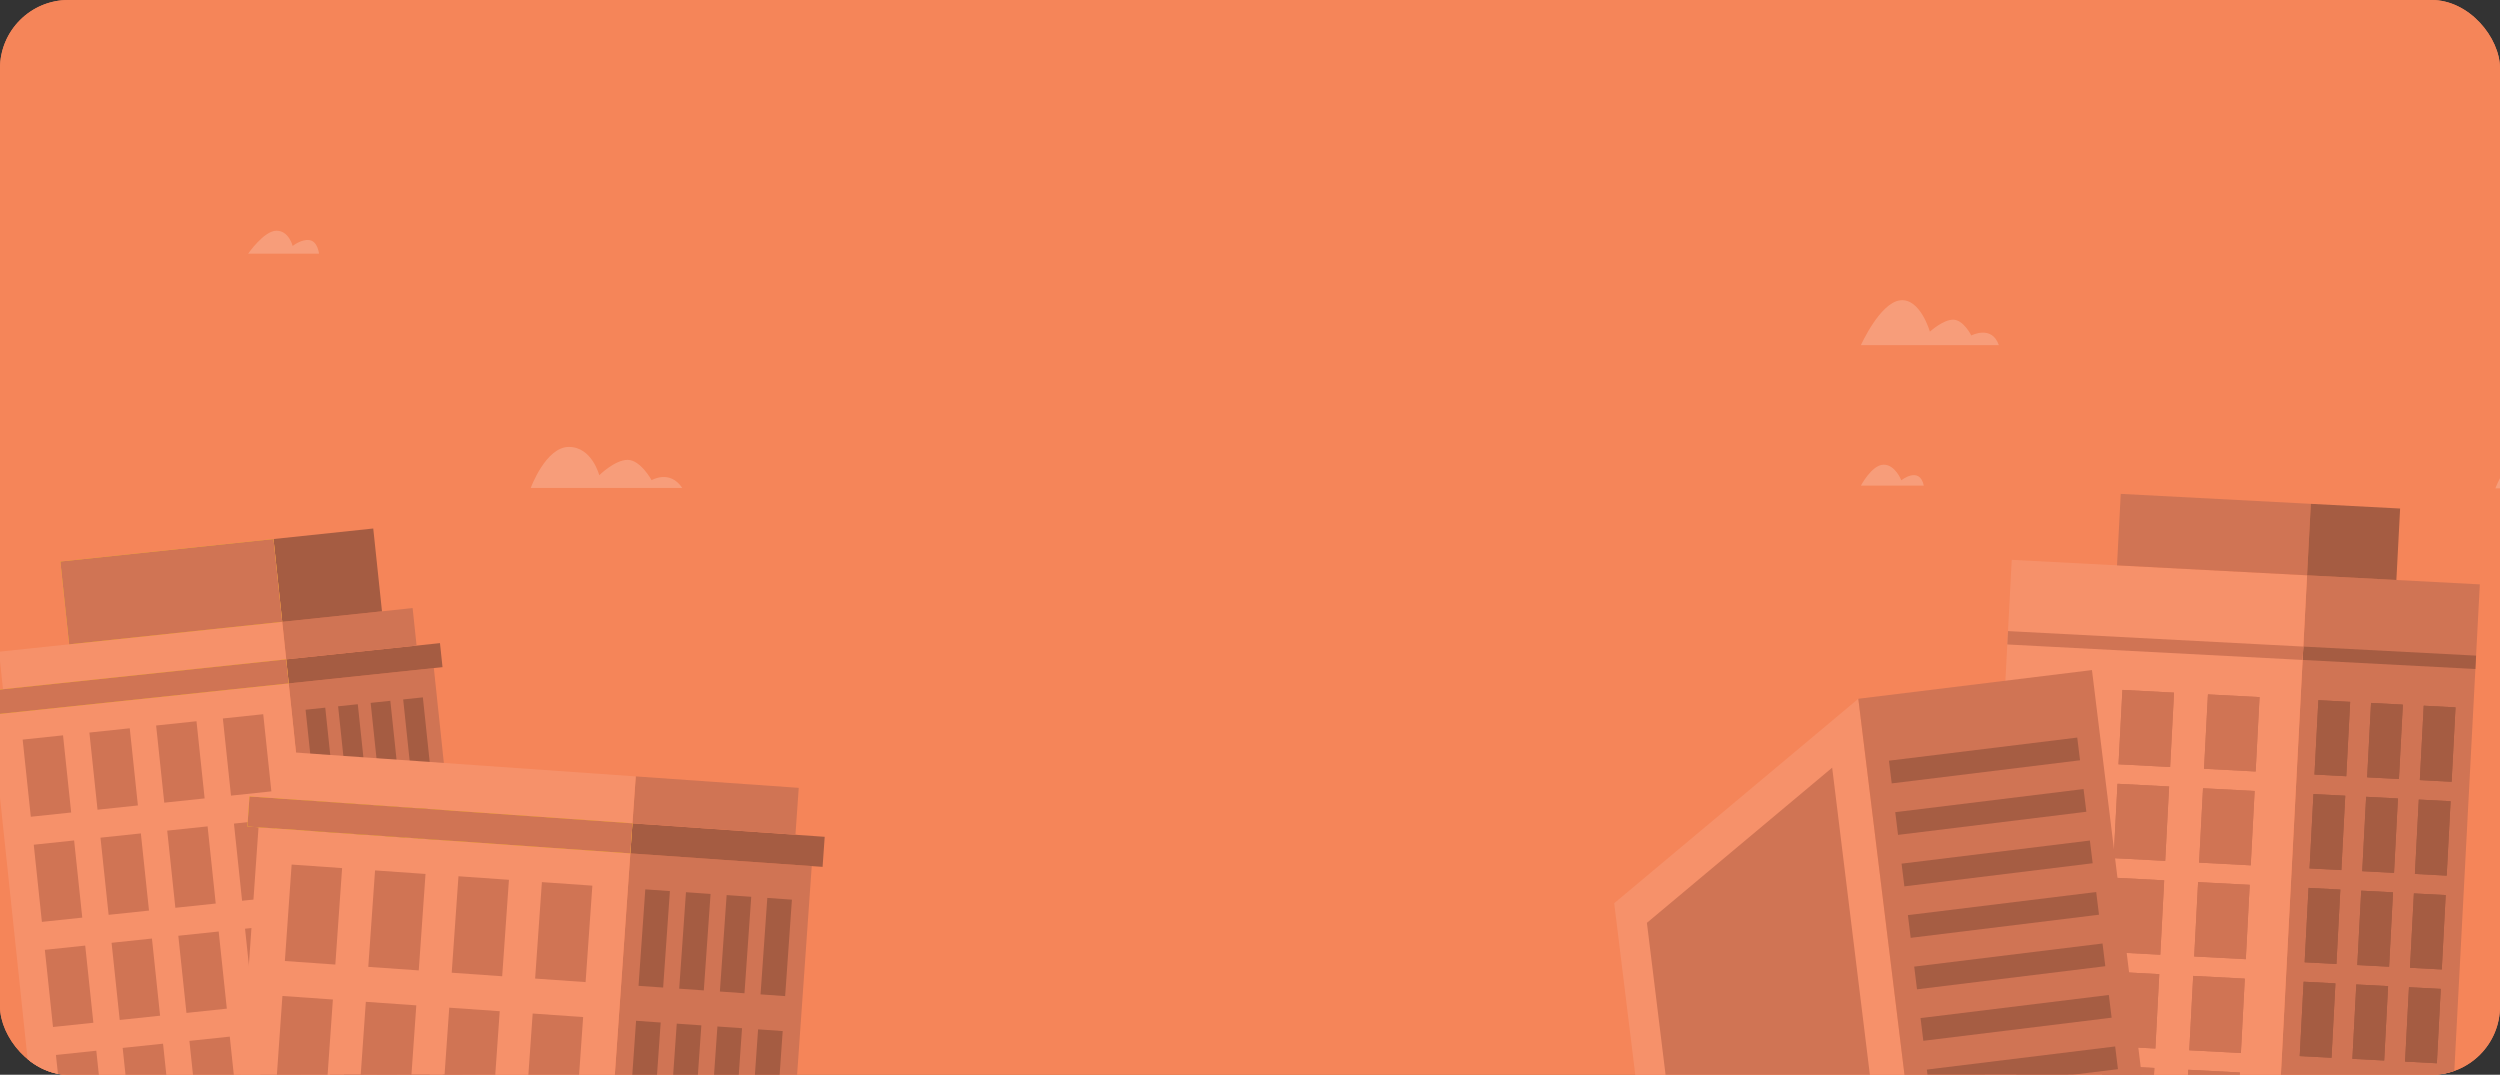 <svg xmlns="http://www.w3.org/2000/svg" xmlns:xlink="http://www.w3.org/1999/xlink" width="1826" height="785" viewBox="0 0 1826 785">
  <rect x="0" y="0" width="1826" height="785" fill="#333333" stroke="none"/>
  <defs>
    <clipPath id="clip-path">
      <rect id="Rectangle_13139" data-name="Rectangle 13139" width="1826" height="785" rx="50" transform="translate(47 131)" fill="#f58559"/>
    </clipPath>
  </defs>
  <g id="Mask_Group_23" data-name="Mask Group 23" transform="translate(-47 -131)" clip-path="url(#clip-path)">
    <rect id="Rectangle_13904" data-name="Rectangle 13904" width="2478" height="904" rx="50" transform="translate(-279 131)" fill="#f58559"/>
    <g id="Group_56876" data-name="Group 56876">
      <g id="Group_56877" data-name="Group 56877" opacity="0.2">
        <path id="Path_85122" data-name="Path 85122" d="M479.79,197.006H369.108s10.975-29.974,27.864-29.974,22.18,20.689,22.18,20.689,11.4-11.241,20.755-11.241,17.5,14.855,17.5,14.855S470.633,183.347,479.79,197.006Z" transform="translate(1500.539 290.695)" fill="#fff"/>
        <path id="Path_85123" data-name="Path 85123" d="M400.831,103.216H349.107s11.557-16.744,20.663-16.744,11.8,11.164,11.8,11.164,6.426-5.211,12.38-4.28S400.831,103.216,400.831,103.216Z" transform="translate(-120.831 213.041)" fill="#fff"/>
        <path id="Path_85124" data-name="Path 85124" d="M146.04,165.9H45.291s13.8-30.8,28.556-32.728,21.819,22.889,21.819,22.889,9.519-8.77,17.005-8.77,13.262,11.552,13.262,11.552S140.907,150.93,146.04,165.9Z" transform="translate(1360.917 217.202)" fill="#fff"/>
        <path id="Path_85126" data-name="Path 85126" d="M164.02,192.128H118.084s7.89-15.062,16.451-15.282,13.059,11.4,13.059,11.4S160.911,177.559,164.02,192.128Z" transform="translate(1288.124 293.569)" fill="#fff"/>
        <path id="Path_85122-2" data-name="Path 85122" d="M479.79,197.006H369.108s10.975-29.974,27.864-29.974,22.18,20.689,22.18,20.689,11.4-11.241,20.755-11.241,17.5,14.855,17.5,14.855S470.633,183.347,479.79,197.006Z" transform="translate(65.539 290.402)" fill="#fff"/>
        <path id="Path_85124-2" data-name="Path 85124" d="M146.04,165.9H45.291s13.8-30.8,28.556-32.728,21.819,22.889,21.819,22.889,9.519-8.77,17.005-8.77,13.262,11.552,13.262,11.552S140.907,150.93,146.04,165.9Z" transform="translate(-201.776 250.037)" fill="#fff"/>
        <path id="Path_85126-2" data-name="Path 85126" d="M164.02,192.128H118.084s7.89-15.062,16.451-15.282,13.059,11.4,13.059,11.4S160.911,177.559,164.02,192.128Z" transform="translate(-146.876 293.276)" fill="#fff"/>
      </g>
      <g id="Group_56874" data-name="Group 56874" transform="translate(17.799 93.408)">
        <g id="Group_56770" data-name="Group 56770" transform="translate(1501.311 394.293) rotate(3)">
          <g id="Group_56767" data-name="Group 56767" transform="translate(216.005 52.276)">
            <rect id="Rectangle_13619" data-name="Rectangle 13619" width="126.354" height="930.508" fill="#d07454"/>
            <rect id="Rectangle_13620" data-name="Rectangle 13620" width="126.354" height="9.779" transform="translate(0 52.12)" fill="#a55c42"/>
            <g id="Group_56766" data-name="Group 56766" transform="translate(13.021 90.646)">
              <rect id="Rectangle_13621" data-name="Rectangle 13621" width="23.257" height="54.404" transform="translate(0)" fill="#a55c42"/>
              <rect id="Rectangle_13622" data-name="Rectangle 13622" width="23.257" height="54.404" transform="translate(0 68.646)" fill="#a55c42"/>
              <rect id="Rectangle_13623" data-name="Rectangle 13623" width="23.257" height="54.404" transform="translate(0 137.292)" fill="#a55c42"/>
              <rect id="Rectangle_13624" data-name="Rectangle 13624" width="23.257" height="54.404" transform="translate(0 205.899)" fill="#a55c42"/>
              <rect id="Rectangle_13625" data-name="Rectangle 13625" width="23.257" height="54.404" transform="translate(0 274.545)" fill="#a55c42"/>
              <rect id="Rectangle_13626" data-name="Rectangle 13626" width="23.257" height="54.404" transform="translate(0 343.191)" fill="#a55c42"/>
              <rect id="Rectangle_13627" data-name="Rectangle 13627" width="23.257" height="54.404" transform="translate(0 411.798)" fill="#a55c42"/>
              <rect id="Rectangle_13628" data-name="Rectangle 13628" width="23.257" height="54.404" transform="translate(0 480.444)" fill="#a55c42"/>
              <rect id="Rectangle_13629" data-name="Rectangle 13629" width="23.257" height="54.404" transform="translate(0 549.089)" fill="#a55c42"/>
              <rect id="Rectangle_13630" data-name="Rectangle 13630" width="23.257" height="54.404" transform="translate(0 617.696)" fill="#a55c42"/>
              <rect id="Rectangle_13631" data-name="Rectangle 13631" width="23.257" height="54.404" transform="translate(0 686.342)" fill="#a55c42"/>
              <rect id="Rectangle_13632" data-name="Rectangle 13632" width="23.257" height="54.404" transform="translate(0 754.988)" fill="#a55c42"/>
              <rect id="Rectangle_13633" data-name="Rectangle 13633" width="23.257" height="54.404" transform="translate(0)" fill="#a55c42"/>
              <rect id="Rectangle_13634" data-name="Rectangle 13634" width="23.257" height="54.404" transform="translate(0 68.646)" fill="#a55c42"/>
              <rect id="Rectangle_13635" data-name="Rectangle 13635" width="23.257" height="54.404" transform="translate(0 137.292)" fill="#a55c42"/>
              <rect id="Rectangle_13636" data-name="Rectangle 13636" width="23.257" height="54.404" transform="translate(0 205.899)" fill="#a55c42"/>
              <rect id="Rectangle_13637" data-name="Rectangle 13637" width="23.257" height="54.404" transform="translate(0 274.545)" fill="#a55c42"/>
              <rect id="Rectangle_13638" data-name="Rectangle 13638" width="23.257" height="54.404" transform="translate(0 343.191)" fill="#a55c42"/>
              <rect id="Rectangle_13639" data-name="Rectangle 13639" width="23.257" height="54.404" transform="translate(0 411.798)" fill="#a55c42"/>
              <rect id="Rectangle_13640" data-name="Rectangle 13640" width="23.257" height="54.404" transform="translate(0 480.444)" fill="#a55c42"/>
              <rect id="Rectangle_13641" data-name="Rectangle 13641" width="23.257" height="54.404" transform="translate(0 549.089)" fill="#a55c42"/>
              <rect id="Rectangle_13642" data-name="Rectangle 13642" width="23.257" height="54.404" transform="translate(0 617.696)" fill="#a55c42"/>
              <rect id="Rectangle_13643" data-name="Rectangle 13643" width="23.257" height="54.404" transform="translate(0 686.342)" fill="#a55c42"/>
              <rect id="Rectangle_13644" data-name="Rectangle 13644" width="23.257" height="54.404" transform="translate(0 754.988)" fill="#a55c42"/>
              <rect id="Rectangle_13645" data-name="Rectangle 13645" width="23.257" height="54.404" transform="translate(38.527 0)" fill="#a55c42"/>
              <rect id="Rectangle_13646" data-name="Rectangle 13646" width="23.257" height="54.404" transform="translate(38.527 68.646)" fill="#a55c42"/>
              <rect id="Rectangle_13647" data-name="Rectangle 13647" width="23.257" height="54.404" transform="translate(38.527 137.292)" fill="#a55c42"/>
              <rect id="Rectangle_13648" data-name="Rectangle 13648" width="23.257" height="54.404" transform="translate(38.527 205.899)" fill="#a55c42"/>
              <rect id="Rectangle_13649" data-name="Rectangle 13649" width="23.257" height="54.404" transform="translate(38.527 274.545)" fill="#a55c42"/>
              <rect id="Rectangle_13650" data-name="Rectangle 13650" width="23.257" height="54.404" transform="translate(38.527 343.191)" fill="#a55c42"/>
              <rect id="Rectangle_13651" data-name="Rectangle 13651" width="23.257" height="54.404" transform="translate(38.527 411.798)" fill="#a55c42"/>
              <rect id="Rectangle_13652" data-name="Rectangle 13652" width="23.257" height="54.404" transform="translate(38.527 480.444)" fill="#a55c42"/>
              <rect id="Rectangle_13653" data-name="Rectangle 13653" width="23.257" height="54.404" transform="translate(38.527 549.089)" fill="#a55c42"/>
              <rect id="Rectangle_13654" data-name="Rectangle 13654" width="23.257" height="54.404" transform="translate(38.527 617.696)" fill="#a55c42"/>
              <rect id="Rectangle_13655" data-name="Rectangle 13655" width="23.257" height="54.404" transform="translate(38.527 686.342)" fill="#a55c42"/>
              <rect id="Rectangle_13656" data-name="Rectangle 13656" width="23.257" height="54.404" transform="translate(38.527 754.988)" fill="#a55c42"/>
              <rect id="Rectangle_13657" data-name="Rectangle 13657" width="23.257" height="54.404" transform="translate(38.527 0)" fill="#a55c42"/>
              <rect id="Rectangle_13658" data-name="Rectangle 13658" width="23.257" height="54.404" transform="translate(38.527 68.646)" fill="#a55c42"/>
              <rect id="Rectangle_13659" data-name="Rectangle 13659" width="23.257" height="54.404" transform="translate(38.527 137.292)" fill="#a55c42"/>
              <rect id="Rectangle_13660" data-name="Rectangle 13660" width="23.257" height="54.404" transform="translate(38.527 205.899)" fill="#a55c42"/>
              <rect id="Rectangle_13661" data-name="Rectangle 13661" width="23.257" height="54.404" transform="translate(38.527 274.545)" fill="#a55c42"/>
              <rect id="Rectangle_13662" data-name="Rectangle 13662" width="23.257" height="54.404" transform="translate(38.527 343.191)" fill="#a55c42"/>
              <rect id="Rectangle_13663" data-name="Rectangle 13663" width="23.257" height="54.404" transform="translate(38.527 411.798)" fill="#a55c42"/>
              <rect id="Rectangle_13664" data-name="Rectangle 13664" width="23.257" height="54.404" transform="translate(38.527 480.444)" fill="#a55c42"/>
              <rect id="Rectangle_13665" data-name="Rectangle 13665" width="23.257" height="54.404" transform="translate(38.527 549.089)" fill="#a55c42"/>
              <rect id="Rectangle_13666" data-name="Rectangle 13666" width="23.257" height="54.404" transform="translate(38.527 617.696)" fill="#a55c42"/>
              <rect id="Rectangle_13667" data-name="Rectangle 13667" width="23.257" height="54.404" transform="translate(38.527 686.342)" fill="#a55c42"/>
              <rect id="Rectangle_13668" data-name="Rectangle 13668" width="23.257" height="54.404" transform="translate(38.527 754.988)" fill="#a55c42"/>
              <rect id="Rectangle_13669" data-name="Rectangle 13669" width="23.257" height="54.404" transform="translate(77.054 0)" fill="#a55c42"/>
              <rect id="Rectangle_13670" data-name="Rectangle 13670" width="23.257" height="54.404" transform="translate(77.054 68.646)" fill="#a55c42"/>
              <rect id="Rectangle_13671" data-name="Rectangle 13671" width="23.257" height="54.404" transform="translate(77.054 137.292)" fill="#a55c42"/>
              <rect id="Rectangle_13672" data-name="Rectangle 13672" width="23.257" height="54.404" transform="translate(77.054 205.899)" fill="#a55c42"/>
              <rect id="Rectangle_13673" data-name="Rectangle 13673" width="23.257" height="54.404" transform="translate(77.054 274.545)" fill="#a55c42"/>
              <rect id="Rectangle_13674" data-name="Rectangle 13674" width="23.257" height="54.404" transform="translate(77.054 343.191)" fill="#a55c42"/>
              <rect id="Rectangle_13675" data-name="Rectangle 13675" width="23.257" height="54.404" transform="translate(77.054 411.798)" fill="#a55c42"/>
              <rect id="Rectangle_13676" data-name="Rectangle 13676" width="23.257" height="54.404" transform="translate(77.054 480.444)" fill="#a55c42"/>
              <rect id="Rectangle_13677" data-name="Rectangle 13677" width="23.257" height="54.404" transform="translate(77.054 549.089)" fill="#a55c42"/>
              <rect id="Rectangle_13678" data-name="Rectangle 13678" width="23.257" height="54.404" transform="translate(77.054 617.696)" fill="#a55c42"/>
              <rect id="Rectangle_13679" data-name="Rectangle 13679" width="23.257" height="54.404" transform="translate(77.054 686.342)" fill="#a55c42"/>
              <rect id="Rectangle_13680" data-name="Rectangle 13680" width="23.257" height="54.404" transform="translate(77.054 754.988)" fill="#a55c42"/>
              <rect id="Rectangle_13681" data-name="Rectangle 13681" width="23.257" height="54.404" transform="translate(77.054 0)" fill="#a55c42"/>
              <rect id="Rectangle_13682" data-name="Rectangle 13682" width="23.257" height="54.404" transform="translate(77.054 68.646)" fill="#a55c42"/>
              <rect id="Rectangle_13683" data-name="Rectangle 13683" width="23.257" height="54.404" transform="translate(77.054 137.292)" fill="#a55c42"/>
              <rect id="Rectangle_13684" data-name="Rectangle 13684" width="23.257" height="54.404" transform="translate(77.054 205.899)" fill="#a55c42"/>
              <rect id="Rectangle_13685" data-name="Rectangle 13685" width="23.257" height="54.404" transform="translate(77.054 274.545)" fill="#a55c42"/>
              <rect id="Rectangle_13686" data-name="Rectangle 13686" width="23.257" height="54.404" transform="translate(77.054 343.191)" fill="#a55c42"/>
              <rect id="Rectangle_13687" data-name="Rectangle 13687" width="23.257" height="54.404" transform="translate(77.054 411.798)" fill="#a55c42"/>
              <rect id="Rectangle_13688" data-name="Rectangle 13688" width="23.257" height="54.404" transform="translate(77.054 480.444)" fill="#a55c42"/>
              <rect id="Rectangle_13689" data-name="Rectangle 13689" width="23.257" height="54.404" transform="translate(77.054 549.089)" fill="#a55c42"/>
              <rect id="Rectangle_13690" data-name="Rectangle 13690" width="23.257" height="54.404" transform="translate(77.054 617.696)" fill="#a55c42"/>
              <rect id="Rectangle_13691" data-name="Rectangle 13691" width="23.257" height="54.404" transform="translate(77.054 686.342)" fill="#a55c42"/>
              <rect id="Rectangle_13692" data-name="Rectangle 13692" width="23.257" height="54.404" transform="translate(77.054 754.988)" fill="#a55c42"/>
            </g>
          </g>
          <g id="Group_56769" data-name="Group 56769" transform="translate(0 0)">
            <rect id="Rectangle_13693" data-name="Rectangle 13693" width="216.005" height="930.508" transform="translate(0 52.276)" fill="#f6916a"/>
            <rect id="Rectangle_13694" data-name="Rectangle 13694" width="216.005" height="9.779" transform="translate(0 104.397)" fill="#d07454"/>
            <rect id="Rectangle_13695" data-name="Rectangle 13695" width="139.013" height="52.276" transform="translate(76.992 0)" fill="#d07454"/>
            <rect id="Rectangle_13696" data-name="Rectangle 13696" width="65.321" height="52.276" transform="translate(281.326 52.276) rotate(180)" fill="#a55c42"/>
            <g id="Group_56768" data-name="Group 56768" transform="translate(23.142 142.922)">
              <rect id="Rectangle_13697" data-name="Rectangle 13697" width="37.759" height="54.404" transform="translate(0 0)" fill="#d07454"/>
              <rect id="Rectangle_13698" data-name="Rectangle 13698" width="37.759" height="54.404" transform="translate(0 68.646)" fill="#d07454"/>
              <rect id="Rectangle_13699" data-name="Rectangle 13699" width="37.759" height="54.404" transform="translate(0 137.292)" fill="#d07454"/>
              <rect id="Rectangle_13700" data-name="Rectangle 13700" width="37.759" height="54.404" transform="translate(0 205.899)" fill="#d07454"/>
              <rect id="Rectangle_13701" data-name="Rectangle 13701" width="37.759" height="54.404" transform="translate(0 274.545)" fill="#d07454"/>
              <rect id="Rectangle_13702" data-name="Rectangle 13702" width="37.759" height="54.404" transform="translate(0 343.191)" fill="#d07454"/>
              <rect id="Rectangle_13703" data-name="Rectangle 13703" width="37.759" height="54.404" transform="translate(0 411.798)" fill="#d07454"/>
              <rect id="Rectangle_13704" data-name="Rectangle 13704" width="37.759" height="54.404" transform="translate(0 480.444)" fill="#d07454"/>
              <rect id="Rectangle_13705" data-name="Rectangle 13705" width="37.759" height="54.404" transform="translate(0 549.089)" fill="#d07454"/>
              <rect id="Rectangle_13706" data-name="Rectangle 13706" width="37.759" height="54.404" transform="translate(0 617.696)" fill="#d07454"/>
              <rect id="Rectangle_13707" data-name="Rectangle 13707" width="37.759" height="54.404" transform="translate(0 686.342)" fill="#d07454"/>
              <rect id="Rectangle_13708" data-name="Rectangle 13708" width="37.759" height="54.404" transform="translate(0 754.988)" fill="#d07454"/>
              <rect id="Rectangle_13709" data-name="Rectangle 13709" width="37.759" height="54.404" transform="translate(0 0)" fill="#d07454"/>
              <rect id="Rectangle_13710" data-name="Rectangle 13710" width="37.759" height="54.404" transform="translate(0 68.646)" fill="#d07454"/>
              <rect id="Rectangle_13711" data-name="Rectangle 13711" width="37.759" height="54.404" transform="translate(0 137.292)" fill="#d07454"/>
              <rect id="Rectangle_13712" data-name="Rectangle 13712" width="37.759" height="54.404" transform="translate(0 205.899)" fill="#d07454"/>
              <rect id="Rectangle_13713" data-name="Rectangle 13713" width="37.759" height="54.404" transform="translate(0 274.545)" fill="#d07454"/>
              <rect id="Rectangle_13714" data-name="Rectangle 13714" width="37.759" height="54.404" transform="translate(0 343.191)" fill="#d07454"/>
              <rect id="Rectangle_13715" data-name="Rectangle 13715" width="37.759" height="54.404" transform="translate(0 411.798)" fill="#d07454"/>
              <rect id="Rectangle_13716" data-name="Rectangle 13716" width="37.759" height="54.404" transform="translate(0 480.444)" fill="#d07454"/>
              <rect id="Rectangle_13717" data-name="Rectangle 13717" width="37.759" height="54.404" transform="translate(0 549.089)" fill="#d07454"/>
              <rect id="Rectangle_13718" data-name="Rectangle 13718" width="37.759" height="54.404" transform="translate(0 617.696)" fill="#d07454"/>
              <rect id="Rectangle_13719" data-name="Rectangle 13719" width="37.759" height="54.404" transform="translate(0 686.342)" fill="#d07454"/>
              <rect id="Rectangle_13720" data-name="Rectangle 13720" width="37.759" height="54.404" transform="translate(0 754.988)" fill="#d07454"/>
              <rect id="Rectangle_13721" data-name="Rectangle 13721" width="37.759" height="54.404" transform="translate(62.552 0)" fill="#d07454"/>
              <rect id="Rectangle_13722" data-name="Rectangle 13722" width="37.759" height="54.404" transform="translate(62.552 68.646)" fill="#d07454"/>
              <rect id="Rectangle_13723" data-name="Rectangle 13723" width="37.759" height="54.404" transform="translate(62.552 137.292)" fill="#d07454"/>
              <rect id="Rectangle_13724" data-name="Rectangle 13724" width="37.759" height="54.404" transform="translate(62.552 205.899)" fill="#d07454"/>
              <rect id="Rectangle_13725" data-name="Rectangle 13725" width="37.759" height="54.404" transform="translate(62.552 274.545)" fill="#d07454"/>
              <rect id="Rectangle_13726" data-name="Rectangle 13726" width="37.759" height="54.404" transform="translate(62.552 343.191)" fill="#d07454"/>
              <rect id="Rectangle_13727" data-name="Rectangle 13727" width="37.759" height="54.404" transform="translate(62.552 411.798)" fill="#d07454"/>
              <rect id="Rectangle_13728" data-name="Rectangle 13728" width="37.759" height="54.404" transform="translate(62.552 480.444)" fill="#d07454"/>
              <rect id="Rectangle_13729" data-name="Rectangle 13729" width="37.759" height="54.404" transform="translate(62.552 549.089)" fill="#d07454"/>
              <rect id="Rectangle_13730" data-name="Rectangle 13730" width="37.759" height="54.404" transform="translate(62.552 617.696)" fill="#d07454"/>
              <rect id="Rectangle_13731" data-name="Rectangle 13731" width="37.759" height="54.404" transform="translate(62.552 686.342)" fill="#d07454"/>
              <rect id="Rectangle_13732" data-name="Rectangle 13732" width="37.759" height="54.404" transform="translate(62.552 754.988)" fill="#d07454"/>
              <rect id="Rectangle_13733" data-name="Rectangle 13733" width="37.759" height="54.404" transform="translate(62.552 0)" fill="#d07454"/>
              <rect id="Rectangle_13734" data-name="Rectangle 13734" width="37.759" height="54.404" transform="translate(62.552 68.646)" fill="#d07454"/>
              <rect id="Rectangle_13735" data-name="Rectangle 13735" width="37.759" height="54.404" transform="translate(62.552 137.292)" fill="#d07454"/>
              <rect id="Rectangle_13736" data-name="Rectangle 13736" width="37.759" height="54.404" transform="translate(62.552 205.899)" fill="#d07454"/>
              <rect id="Rectangle_13737" data-name="Rectangle 13737" width="37.759" height="54.404" transform="translate(62.552 274.545)" fill="#d07454"/>
              <rect id="Rectangle_13738" data-name="Rectangle 13738" width="37.759" height="54.404" transform="translate(62.552 343.191)" fill="#d07454"/>
              <rect id="Rectangle_13739" data-name="Rectangle 13739" width="37.759" height="54.404" transform="translate(62.552 411.798)" fill="#d07454"/>
              <rect id="Rectangle_13740" data-name="Rectangle 13740" width="37.759" height="54.404" transform="translate(62.552 480.444)" fill="#d07454"/>
              <rect id="Rectangle_13741" data-name="Rectangle 13741" width="37.759" height="54.404" transform="translate(62.552 549.089)" fill="#d07454"/>
              <rect id="Rectangle_13742" data-name="Rectangle 13742" width="37.759" height="54.404" transform="translate(62.552 617.696)" fill="#d07454"/>
              <rect id="Rectangle_13743" data-name="Rectangle 13743" width="37.759" height="54.404" transform="translate(62.552 686.342)" fill="#d07454"/>
              <rect id="Rectangle_13744" data-name="Rectangle 13744" width="37.759" height="54.404" transform="translate(62.552 754.988)" fill="#d07454"/>
              <rect id="Rectangle_13745" data-name="Rectangle 13745" width="37.76" height="54.404" transform="translate(125.103 0)" fill="#d07454"/>
              <rect id="Rectangle_13746" data-name="Rectangle 13746" width="37.76" height="54.404" transform="translate(125.103 68.646)" fill="#d07454"/>
              <rect id="Rectangle_13747" data-name="Rectangle 13747" width="37.76" height="54.404" transform="translate(125.103 137.292)" fill="#d07454"/>
              <rect id="Rectangle_13748" data-name="Rectangle 13748" width="37.76" height="54.404" transform="translate(125.103 205.899)" fill="#d07454"/>
              <rect id="Rectangle_13749" data-name="Rectangle 13749" width="37.76" height="54.404" transform="translate(125.103 274.545)" fill="#d07454"/>
              <rect id="Rectangle_13750" data-name="Rectangle 13750" width="37.76" height="54.404" transform="translate(125.103 343.191)" fill="#d07454"/>
              <rect id="Rectangle_13751" data-name="Rectangle 13751" width="37.76" height="54.404" transform="translate(125.103 411.798)" fill="#d07454"/>
              <rect id="Rectangle_13752" data-name="Rectangle 13752" width="37.76" height="54.404" transform="translate(125.103 480.444)" fill="#d07454"/>
              <rect id="Rectangle_13753" data-name="Rectangle 13753" width="37.76" height="54.404" transform="translate(125.103 549.089)" fill="#d07454"/>
              <rect id="Rectangle_13754" data-name="Rectangle 13754" width="37.76" height="54.404" transform="translate(125.103 617.696)" fill="#d07454"/>
              <rect id="Rectangle_13755" data-name="Rectangle 13755" width="37.76" height="54.404" transform="translate(125.103 686.342)" fill="#d07454"/>
              <rect id="Rectangle_13756" data-name="Rectangle 13756" width="37.76" height="54.404" transform="translate(125.103 754.988)" fill="#d07454"/>
              <rect id="Rectangle_13757" data-name="Rectangle 13757" width="37.76" height="54.404" transform="translate(125.103 0)" fill="#d07454"/>
              <rect id="Rectangle_13758" data-name="Rectangle 13758" width="37.76" height="54.404" transform="translate(125.103 68.646)" fill="#d07454"/>
              <rect id="Rectangle_13759" data-name="Rectangle 13759" width="37.76" height="54.404" transform="translate(125.103 137.292)" fill="#d07454"/>
              <rect id="Rectangle_13760" data-name="Rectangle 13760" width="37.76" height="54.404" transform="translate(125.103 205.899)" fill="#d07454"/>
              <rect id="Rectangle_13761" data-name="Rectangle 13761" width="37.76" height="54.404" transform="translate(125.103 274.545)" fill="#d07454"/>
              <rect id="Rectangle_13762" data-name="Rectangle 13762" width="37.76" height="54.404" transform="translate(125.103 343.191)" fill="#d07454"/>
              <rect id="Rectangle_13763" data-name="Rectangle 13763" width="37.76" height="54.404" transform="translate(125.103 411.798)" fill="#d07454"/>
              <rect id="Rectangle_13764" data-name="Rectangle 13764" width="37.76" height="54.404" transform="translate(125.103 480.444)" fill="#d07454"/>
              <rect id="Rectangle_13765" data-name="Rectangle 13765" width="37.76" height="54.404" transform="translate(125.103 549.089)" fill="#d07454"/>
              <rect id="Rectangle_13766" data-name="Rectangle 13766" width="37.76" height="54.404" transform="translate(125.103 617.696)" fill="#d07454"/>
              <rect id="Rectangle_13767" data-name="Rectangle 13767" width="37.76" height="54.404" transform="translate(125.103 686.342)" fill="#d07454"/>
              <rect id="Rectangle_13768" data-name="Rectangle 13768" width="37.76" height="54.404" transform="translate(125.103 754.988)" fill="#d07454"/>
            </g>
          </g>
        </g>
        <g id="Group_56777" data-name="Group 56777" transform="translate(1192.803 571.75) rotate(-7)">
          <path id="Path_85128" data-name="Path 85128" d="M195.165,738.736H0V126.488L195.165,0Z" transform="translate(0 0)" fill="#f6916a"/>
          <g id="Group_56773" data-name="Group 56773" transform="translate(21.963 47.62)">
            <path id="Path_85129" data-name="Path 85129" d="M148.118,691.116H0V96L148.118,0Z" transform="translate(0 0)" fill="#d07454"/>
          </g>
          <g id="Group_56776" data-name="Group 56776" transform="translate(195.165 0)">
            <g id="Group_56774" data-name="Group 56774">
              <rect id="Rectangle_13786" data-name="Rectangle 13786" width="171.94" height="738.736" fill="#d07454"/>
            </g>
            <g id="Group_56775" data-name="Group 56775" transform="translate(16.682 47.617)" opacity="0.2">
              <rect id="Rectangle_13788" data-name="Rectangle 13788" width="138.576" height="16.719" transform="translate(0 0)"/>
              <rect id="Rectangle_13789" data-name="Rectangle 13789" width="138.576" height="16.719" transform="translate(0 37.884)"/>
              <rect id="Rectangle_13790" data-name="Rectangle 13790" width="138.576" height="16.719" transform="translate(0 75.767)"/>
              <rect id="Rectangle_13791" data-name="Rectangle 13791" width="138.576" height="16.719" transform="translate(0 113.651)"/>
              <rect id="Rectangle_13792" data-name="Rectangle 13792" width="138.576" height="16.719" transform="translate(0 151.535)"/>
              <rect id="Rectangle_13793" data-name="Rectangle 13793" width="138.576" height="16.719" transform="translate(0 189.419)"/>
              <rect id="Rectangle_13794" data-name="Rectangle 13794" width="138.576" height="16.719" transform="translate(0 227.302)"/>
              <rect id="Rectangle_13795" data-name="Rectangle 13795" width="138.576" height="16.719" transform="translate(0 265.186)"/>
              <rect id="Rectangle_13796" data-name="Rectangle 13796" width="138.576" height="16.719" transform="translate(0 303.07)"/>
              <rect id="Rectangle_13797" data-name="Rectangle 13797" width="138.576" height="16.719" transform="translate(0 340.954)"/>
              <rect id="Rectangle_13798" data-name="Rectangle 13798" width="138.576" height="16.719" transform="translate(0 378.838)"/>
              <rect id="Rectangle_13799" data-name="Rectangle 13799" width="138.576" height="16.719" transform="translate(0 416.721)"/>
              <rect id="Rectangle_13800" data-name="Rectangle 13800" width="138.576" height="16.719" transform="translate(0 454.605)"/>
              <rect id="Rectangle_13801" data-name="Rectangle 13801" width="138.576" height="16.719" transform="translate(0 492.489)"/>
              <rect id="Rectangle_13802" data-name="Rectangle 13802" width="138.576" height="16.719" transform="translate(0 530.373)"/>
              <rect id="Rectangle_13803" data-name="Rectangle 13803" width="138.576" height="16.719" transform="translate(0 568.256)"/>
              <rect id="Rectangle_13804" data-name="Rectangle 13804" width="138.576" height="16.719" transform="translate(0 606.14)"/>
              <rect id="Rectangle_13805" data-name="Rectangle 13805" width="138.576" height="16.719" transform="translate(0 644.024)"/>
            </g>
          </g>
        </g>
      </g>
      <g id="Group_56875" data-name="Group 56875" transform="translate(-1520.424 -50.61)">
        <g id="Group_56866" data-name="Group 56866" transform="translate(1543.424 563.623)">
          <g id="Group_56834" data-name="Group 56834" transform="matrix(0.995, -0.105, 0.105, 0.995, 0, 35.307)">
            <g id="Group_56806" data-name="Group 56806" transform="translate(224.885 0)">
              <g id="Group_56778" data-name="Group 56778" transform="translate(0 105.974)">
                <rect id="Rectangle_13806" data-name="Rectangle 13806" width="106.522" height="538.546" fill="#d07454"/>
              </g>
              <rect id="Rectangle_13808" data-name="Rectangle 13808" width="112.891" height="17.649" transform="translate(112.891 105.974) rotate(180)" fill="#a55c42"/>
              <g id="Group_56779" data-name="Group 56779" transform="translate(0 60.773)">
                <rect id="Rectangle_13809" data-name="Rectangle 13809" width="95.716" height="27.552" transform="translate(95.716 27.552) rotate(180)" fill="#d07454"/>
              </g>
              <g id="Group_56780" data-name="Group 56780">
                <rect id="Rectangle_13811" data-name="Rectangle 13811" width="73.228" height="60.773" transform="translate(73.228 60.773) rotate(180)" fill="#a55c42"/>
              </g>
              <g id="Group_56805" data-name="Group 56805" transform="translate(10.211 126.386)">
                <g id="Group_56781" data-name="Group 56781">
                  <rect id="Rectangle_13813" data-name="Rectangle 13813" width="14.45" height="56.645" fill="#a55c42"/>
                </g>
                <g id="Group_56782" data-name="Group 56782" transform="translate(0 77.17)">
                  <rect id="Rectangle_13814" data-name="Rectangle 13814" width="14.45" height="56.645" fill="#a55c42"/>
                </g>
                <g id="Group_56783" data-name="Group 56783" transform="translate(0 154.339)">
                  <rect id="Rectangle_13815" data-name="Rectangle 13815" width="14.45" height="56.645" fill="#a55c42"/>
                </g>
                <g id="Group_56784" data-name="Group 56784" transform="translate(0 231.509)">
                  <rect id="Rectangle_13816" data-name="Rectangle 13816" width="14.45" height="56.645" fill="#a55c42"/>
                </g>
                <g id="Group_56785" data-name="Group 56785" transform="translate(0 308.679)">
                  <rect id="Rectangle_13817" data-name="Rectangle 13817" width="14.45" height="56.645" fill="#a55c42"/>
                </g>
                <g id="Group_56786" data-name="Group 56786" transform="translate(0 385.848)">
                  <rect id="Rectangle_13818" data-name="Rectangle 13818" width="14.45" height="56.645" fill="#a55c42"/>
                </g>
                <g id="Group_56787" data-name="Group 56787" transform="translate(23.883 0)">
                  <rect id="Rectangle_13819" data-name="Rectangle 13819" width="14.45" height="56.645" fill="#a55c42"/>
                </g>
                <g id="Group_56788" data-name="Group 56788" transform="translate(23.883 77.17)">
                  <rect id="Rectangle_13820" data-name="Rectangle 13820" width="14.45" height="56.645" fill="#a55c42"/>
                </g>
                <g id="Group_56789" data-name="Group 56789" transform="translate(23.883 154.339)">
                  <rect id="Rectangle_13821" data-name="Rectangle 13821" width="14.45" height="56.645" fill="#a55c42"/>
                </g>
                <g id="Group_56790" data-name="Group 56790" transform="translate(23.883 231.509)">
                  <rect id="Rectangle_13822" data-name="Rectangle 13822" width="14.45" height="56.645" fill="#a55c42"/>
                </g>
                <g id="Group_56791" data-name="Group 56791" transform="translate(23.883 308.679)">
                  <rect id="Rectangle_13823" data-name="Rectangle 13823" width="14.45" height="56.645" fill="#a55c42"/>
                </g>
                <g id="Group_56792" data-name="Group 56792" transform="translate(23.883 385.848)">
                  <rect id="Rectangle_13824" data-name="Rectangle 13824" width="14.45" height="56.645" fill="#a55c42"/>
                </g>
                <g id="Group_56793" data-name="Group 56793" transform="translate(47.766 0)">
                  <rect id="Rectangle_13825" data-name="Rectangle 13825" width="14.45" height="56.645" fill="#a55c42"/>
                </g>
                <g id="Group_56794" data-name="Group 56794" transform="translate(47.766 77.17)">
                  <rect id="Rectangle_13826" data-name="Rectangle 13826" width="14.45" height="56.645" fill="#a55c42"/>
                </g>
                <g id="Group_56795" data-name="Group 56795" transform="translate(47.766 154.339)">
                  <rect id="Rectangle_13827" data-name="Rectangle 13827" width="14.45" height="56.645" fill="#a55c42"/>
                </g>
                <g id="Group_56796" data-name="Group 56796" transform="translate(47.766 231.509)">
                  <rect id="Rectangle_13828" data-name="Rectangle 13828" width="14.45" height="56.645" fill="#a55c42"/>
                </g>
                <g id="Group_56797" data-name="Group 56797" transform="translate(47.766 308.679)">
                  <rect id="Rectangle_13829" data-name="Rectangle 13829" width="14.45" height="56.645" fill="#a55c42"/>
                </g>
                <g id="Group_56798" data-name="Group 56798" transform="translate(47.766 385.848)">
                  <rect id="Rectangle_13830" data-name="Rectangle 13830" width="14.45" height="56.645" fill="#a55c42"/>
                </g>
                <g id="Group_56799" data-name="Group 56799" transform="translate(71.65 0)">
                  <rect id="Rectangle_13831" data-name="Rectangle 13831" width="14.45" height="56.645" fill="#a55c42"/>
                </g>
                <g id="Group_56800" data-name="Group 56800" transform="translate(71.65 77.17)">
                  <rect id="Rectangle_13832" data-name="Rectangle 13832" width="14.45" height="56.645" fill="#a55c42"/>
                </g>
                <g id="Group_56801" data-name="Group 56801" transform="translate(71.65 154.339)">
                  <rect id="Rectangle_13833" data-name="Rectangle 13833" width="14.45" height="56.645" fill="#a55c42"/>
                </g>
                <g id="Group_56802" data-name="Group 56802" transform="translate(71.65 231.509)">
                  <rect id="Rectangle_13834" data-name="Rectangle 13834" width="14.45" height="56.645" fill="#a55c42"/>
                </g>
                <g id="Group_56803" data-name="Group 56803" transform="translate(71.65 308.679)">
                  <rect id="Rectangle_13835" data-name="Rectangle 13835" width="14.45" height="56.645" fill="#a55c42"/>
                </g>
                <g id="Group_56804" data-name="Group 56804" transform="translate(71.65 385.848)">
                  <rect id="Rectangle_13836" data-name="Rectangle 13836" width="14.45" height="56.645" fill="#a55c42"/>
                </g>
              </g>
            </g>
            <g id="Group_56833" data-name="Group 56833" transform="translate(0 0)">
              <rect id="Rectangle_13837" data-name="Rectangle 13837" width="218.349" height="538.546" transform="translate(6.535 105.974)" fill="#f6916a"/>
              <rect id="Rectangle_13838" data-name="Rectangle 13838" width="207.891" height="27.552" transform="translate(16.994 60.773)" fill="#f6916a"/>
              <rect id="Rectangle_13839" data-name="Rectangle 13839" width="156.433" height="60.773" transform="translate(68.453 0)" fill="#ffc727"/>
              <rect id="Rectangle_13840" data-name="Rectangle 13840" width="156.433" height="60.773" transform="translate(68.453 0)" fill="#d07454"/>
              <rect id="Rectangle_13841" data-name="Rectangle 13841" width="224.885" height="17.649" transform="translate(0 88.324)" fill="#ffc727"/>
              <rect id="Rectangle_13842" data-name="Rectangle 13842" width="224.885" height="17.649" transform="translate(0 88.324)" fill="#d07454"/>
              <g id="Group_56832" data-name="Group 56832" transform="translate(27.411 126.386)">
                <rect id="Rectangle_13843" data-name="Rectangle 13843" width="29.638" height="56.645" fill="#d07454"/>
                <rect id="Rectangle_13844" data-name="Rectangle 13844" width="29.638" height="56.645" transform="translate(0 77.17)" fill="#d07454"/>
                <rect id="Rectangle_13845" data-name="Rectangle 13845" width="29.638" height="56.645" transform="translate(0 154.339)" fill="#d07454"/>
                <rect id="Rectangle_13846" data-name="Rectangle 13846" width="29.638" height="56.645" transform="translate(0 231.509)" fill="#d07454"/>
                <rect id="Rectangle_13847" data-name="Rectangle 13847" width="29.638" height="56.645" transform="translate(0 308.679)" fill="#d07454"/>
                <rect id="Rectangle_13848" data-name="Rectangle 13848" width="29.638" height="56.645" transform="translate(0 385.848)" fill="#d07454"/>
                <rect id="Rectangle_13849" data-name="Rectangle 13849" width="29.638" height="56.645" transform="translate(48.987 0)" fill="#d07454"/>
                <rect id="Rectangle_13850" data-name="Rectangle 13850" width="29.638" height="56.645" transform="translate(48.987 77.17)" fill="#d07454"/>
                <rect id="Rectangle_13851" data-name="Rectangle 13851" width="29.638" height="56.645" transform="translate(48.987 154.339)" fill="#d07454"/>
                <rect id="Rectangle_13852" data-name="Rectangle 13852" width="29.638" height="56.645" transform="translate(48.987 231.509)" fill="#d07454"/>
                <rect id="Rectangle_13853" data-name="Rectangle 13853" width="29.638" height="56.645" transform="translate(48.987 308.679)" fill="#d07454"/>
                <rect id="Rectangle_13854" data-name="Rectangle 13854" width="29.638" height="56.645" transform="translate(48.987 385.848)" fill="#d07454"/>
                <rect id="Rectangle_13855" data-name="Rectangle 13855" width="29.638" height="56.645" transform="translate(97.974 0)" fill="#d07454"/>
                <rect id="Rectangle_13856" data-name="Rectangle 13856" width="29.638" height="56.645" transform="translate(97.974 77.17)" fill="#d07454"/>
                <rect id="Rectangle_13857" data-name="Rectangle 13857" width="29.638" height="56.645" transform="translate(97.974 154.339)" fill="#d07454"/>
                <rect id="Rectangle_13858" data-name="Rectangle 13858" width="29.638" height="56.645" transform="translate(97.974 231.509)" fill="#d07454"/>
                <rect id="Rectangle_13859" data-name="Rectangle 13859" width="29.638" height="56.645" transform="translate(97.974 308.679)" fill="#d07454"/>
                <rect id="Rectangle_13860" data-name="Rectangle 13860" width="29.638" height="56.645" transform="translate(97.974 385.848)" fill="#d07454"/>
                <rect id="Rectangle_13861" data-name="Rectangle 13861" width="29.639" height="56.645" transform="translate(146.958 0)" fill="#d07454"/>
                <rect id="Rectangle_13862" data-name="Rectangle 13862" width="29.639" height="56.645" transform="translate(146.958 77.17)" fill="#d07454"/>
                <rect id="Rectangle_13863" data-name="Rectangle 13863" width="29.639" height="56.645" transform="translate(146.958 154.339)" fill="#d07454"/>
                <rect id="Rectangle_13864" data-name="Rectangle 13864" width="29.639" height="56.645" transform="translate(146.958 231.509)" fill="#d07454"/>
                <rect id="Rectangle_13865" data-name="Rectangle 13865" width="29.639" height="56.645" transform="translate(146.958 308.679)" fill="#d07454"/>
                <rect id="Rectangle_13866" data-name="Rectangle 13866" width="29.639" height="56.645" transform="translate(146.958 385.848)" fill="#d07454"/>
              </g>
              <rect id="Rectangle_13867" data-name="Rectangle 13867" width="78.625" height="53.378" transform="translate(76.398 591.141)" fill="#d07454"/>
            </g>
          </g>
          <g id="Group_56865" data-name="Group 56865" transform="matrix(0.998, 0.07, -0.07, 0.998, 208.639, 165.458)">
            <g id="Group_56850" data-name="Group 56850" transform="translate(280.272 0)">
              <g id="Group_56835" data-name="Group 56835" transform="translate(0 56.334)">
                <rect id="Rectangle_13868" data-name="Rectangle 13868" width="132.757" height="382.733" fill="#d07454"/>
              </g>
              <rect id="Rectangle_13870" data-name="Rectangle 13870" width="140.695" height="21.996" transform="translate(140.695 56.334) rotate(180)" fill="#a55c42"/>
              <g id="Group_56836" data-name="Group 56836" transform="translate(0 0)">
                <rect id="Rectangle_13871" data-name="Rectangle 13871" width="119.29" height="34.338" transform="translate(119.29 34.338) rotate(180)" fill="#d07454"/>
              </g>
              <g id="Group_56849" data-name="Group 56849" transform="translate(12.726 81.774)">
                <g id="Group_56837" data-name="Group 56837" transform="translate(0 0)">
                  <rect id="Rectangle_13873" data-name="Rectangle 13873" width="18.009" height="70.596" fill="#a55c42"/>
                </g>
                <g id="Group_56838" data-name="Group 56838" transform="translate(0 96.176)">
                  <rect id="Rectangle_13874" data-name="Rectangle 13874" width="18.009" height="70.596" fill="#a55c42"/>
                </g>
                <g id="Group_56839" data-name="Group 56839" transform="translate(0 192.352)">
                  <rect id="Rectangle_13875" data-name="Rectangle 13875" width="18.009" height="70.596" fill="#a55c42"/>
                </g>
                <g id="Group_56840" data-name="Group 56840" transform="translate(29.765 0)">
                  <rect id="Rectangle_13876" data-name="Rectangle 13876" width="18.009" height="70.596" fill="#a55c42"/>
                </g>
                <g id="Group_56841" data-name="Group 56841" transform="translate(29.765 96.176)">
                  <rect id="Rectangle_13877" data-name="Rectangle 13877" width="18.009" height="70.596" fill="#a55c42"/>
                </g>
                <g id="Group_56842" data-name="Group 56842" transform="translate(29.765 192.352)">
                  <rect id="Rectangle_13878" data-name="Rectangle 13878" width="18.009" height="70.596" fill="#a55c42"/>
                </g>
                <g id="Group_56843" data-name="Group 56843" transform="translate(59.531 0)">
                  <rect id="Rectangle_13879" data-name="Rectangle 13879" width="18.009" height="70.596" fill="#a55c42"/>
                </g>
                <g id="Group_56844" data-name="Group 56844" transform="translate(59.531 96.176)">
                  <rect id="Rectangle_13880" data-name="Rectangle 13880" width="18.009" height="70.596" fill="#a55c42"/>
                </g>
                <g id="Group_56845" data-name="Group 56845" transform="translate(59.531 192.352)">
                  <rect id="Rectangle_13881" data-name="Rectangle 13881" width="18.009" height="70.596" fill="#a55c42"/>
                </g>
                <g id="Group_56846" data-name="Group 56846" transform="translate(89.297 0)">
                  <rect id="Rectangle_13882" data-name="Rectangle 13882" width="18.009" height="70.596" fill="#a55c42"/>
                </g>
                <g id="Group_56847" data-name="Group 56847" transform="translate(89.297 96.176)">
                  <rect id="Rectangle_13883" data-name="Rectangle 13883" width="18.009" height="70.596" fill="#a55c42"/>
                </g>
                <g id="Group_56848" data-name="Group 56848" transform="translate(89.297 192.352)">
                  <rect id="Rectangle_13884" data-name="Rectangle 13884" width="18.009" height="70.596" fill="#a55c42"/>
                </g>
              </g>
            </g>
            <g id="Group_56864" data-name="Group 56864" transform="translate(0 0)">
              <rect id="Rectangle_13885" data-name="Rectangle 13885" width="272.127" height="382.733" transform="translate(8.145 56.333)" fill="#f6916a"/>
              <rect id="Rectangle_13886" data-name="Rectangle 13886" width="259.093" height="34.338" transform="translate(21.179 0)" fill="#f6916a"/>
              <rect id="Rectangle_13887" data-name="Rectangle 13887" width="280.272" height="21.996" transform="translate(0 34.338)" fill="#ffc727"/>
              <rect id="Rectangle_13888" data-name="Rectangle 13888" width="280.272" height="21.996" transform="translate(0 34.338)" fill="#d07454"/>
              <g id="Group_56863" data-name="Group 56863" transform="translate(34.162 81.774)">
                <g id="Group_56851" data-name="Group 56851" transform="translate(0 0)">
                  <rect id="Rectangle_13889" data-name="Rectangle 13889" width="36.938" height="70.596" fill="#d07454"/>
                </g>
                <g id="Group_56852" data-name="Group 56852" transform="translate(0 96.176)">
                  <rect id="Rectangle_13890" data-name="Rectangle 13890" width="36.938" height="70.596" fill="#d07454"/>
                </g>
                <g id="Group_56853" data-name="Group 56853" transform="translate(0 192.352)">
                  <rect id="Rectangle_13891" data-name="Rectangle 13891" width="36.938" height="70.596" fill="#d07454"/>
                </g>
                <g id="Group_56854" data-name="Group 56854" transform="translate(61.052 0)">
                  <rect id="Rectangle_13892" data-name="Rectangle 13892" width="36.938" height="70.596" fill="#d07454"/>
                </g>
                <g id="Group_56855" data-name="Group 56855" transform="translate(61.052 96.176)">
                  <rect id="Rectangle_13893" data-name="Rectangle 13893" width="36.938" height="70.596" fill="#d07454"/>
                </g>
                <g id="Group_56856" data-name="Group 56856" transform="translate(61.052 192.352)">
                  <rect id="Rectangle_13894" data-name="Rectangle 13894" width="36.938" height="70.596" fill="#d07454"/>
                </g>
                <g id="Group_56857" data-name="Group 56857" transform="translate(122.103 0)">
                  <rect id="Rectangle_13895" data-name="Rectangle 13895" width="36.938" height="70.596" fill="#d07454"/>
                </g>
                <g id="Group_56858" data-name="Group 56858" transform="translate(122.103 96.176)">
                  <rect id="Rectangle_13896" data-name="Rectangle 13896" width="36.938" height="70.596" fill="#d07454"/>
                </g>
                <g id="Group_56859" data-name="Group 56859" transform="translate(122.103 192.352)">
                  <rect id="Rectangle_13897" data-name="Rectangle 13897" width="36.938" height="70.596" fill="#d07454"/>
                </g>
                <g id="Group_56860" data-name="Group 56860" transform="translate(183.155 0)">
                  <rect id="Rectangle_13898" data-name="Rectangle 13898" width="36.938" height="70.596" fill="#d07454"/>
                </g>
                <g id="Group_56861" data-name="Group 56861" transform="translate(183.155 96.176)">
                  <rect id="Rectangle_13899" data-name="Rectangle 13899" width="36.938" height="70.596" fill="#d07454"/>
                </g>
                <g id="Group_56862" data-name="Group 56862" transform="translate(183.155 192.352)">
                  <rect id="Rectangle_13900" data-name="Rectangle 13900" width="36.938" height="70.596" fill="#d07454"/>
                </g>
              </g>
            </g>
          </g>
        </g>
      </g>
    </g>
    <g id="Mask_Group_24" data-name="Mask Group 24" clip-path="url(#clip-path)">
      <rect id="Rectangle_13915" data-name="Rectangle 13915" width="2478" height="904" rx="50" transform="translate(-279 131)" fill="#f58559"/>
      <g id="Group_56974" data-name="Group 56974">
        <g id="Group_56897" data-name="Group 56897" opacity="0.2">
          <path id="Path_200924" data-name="Path 200924" d="M479.79,197.006H369.108s10.975-29.974,27.864-29.974,22.18,20.689,22.18,20.689,11.4-11.241,20.755-11.241,17.5,14.855,17.5,14.855S470.633,183.347,479.79,197.006Z" transform="translate(1500.539 290.695)" fill="#fff"/>
          <path id="Path_200925" data-name="Path 200925" d="M400.831,103.216H349.107s11.557-16.744,20.663-16.744,11.8,11.164,11.8,11.164,6.426-5.211,12.38-4.28S400.831,103.216,400.831,103.216Z" transform="translate(-120.831 213.041)" fill="#fff"/>
          <path id="Path_200926" data-name="Path 200926" d="M146.04,165.9H45.291s13.8-30.8,28.556-32.728,21.819,22.889,21.819,22.889,9.519-8.77,17.005-8.77,13.262,11.552,13.262,11.552S140.907,150.93,146.04,165.9Z" transform="translate(1360.917 217.202)" fill="#fff"/>
          <path id="Path_200927" data-name="Path 200927" d="M164.02,192.128H118.084s7.89-15.062,16.451-15.282,13.059,11.4,13.059,11.4S160.911,177.559,164.02,192.128Z" transform="translate(1288.124 293.569)" fill="#fff"/>
          <path id="Path_200928" data-name="Path 200928" d="M479.79,197.006H369.108s10.975-29.974,27.864-29.974,22.18,20.689,22.18,20.689,11.4-11.241,20.755-11.241,17.5,14.855,17.5,14.855S470.633,183.347,479.79,197.006Z" transform="translate(65.539 290.402)" fill="#fff"/>
          <path id="Path_200929" data-name="Path 200929" d="M146.04,165.9H45.291s13.8-30.8,28.556-32.728,21.819,22.889,21.819,22.889,9.519-8.77,17.005-8.77,13.262,11.552,13.262,11.552S140.907,150.93,146.04,165.9Z" transform="translate(-201.776 250.037)" fill="#fff"/>
          <path id="Path_200930" data-name="Path 200930" d="M164.02,192.128H118.084s7.89-15.062,16.451-15.282,13.059,11.4,13.059,11.4S160.911,177.559,164.02,192.128Z" transform="translate(-146.876 293.276)" fill="#fff"/>
        </g>
        <g id="Group_56908" data-name="Group 56908" transform="translate(17.799 93.408)">
          <g id="Group_56902" data-name="Group 56902" transform="translate(1501.311 394.293) rotate(3)">
            <g id="Group_56899" data-name="Group 56899" transform="translate(216.005 52.276)">
              <rect id="Rectangle_13916" data-name="Rectangle 13916" width="126.354" height="930.508" fill="#d07454"/>
              <rect id="Rectangle_13917" data-name="Rectangle 13917" width="126.354" height="9.779" transform="translate(0 52.12)" fill="#a55c42"/>
              <g id="Group_56898" data-name="Group 56898" transform="translate(13.021 90.646)">
                <rect id="Rectangle_13918" data-name="Rectangle 13918" width="23.257" height="54.404" transform="translate(0)" fill="#a55c42"/>
                <rect id="Rectangle_13919" data-name="Rectangle 13919" width="23.257" height="54.404" transform="translate(0 68.646)" fill="#a55c42"/>
                <rect id="Rectangle_13920" data-name="Rectangle 13920" width="23.257" height="54.404" transform="translate(0 137.292)" fill="#a55c42"/>
                <rect id="Rectangle_13921" data-name="Rectangle 13921" width="23.257" height="54.404" transform="translate(0 205.899)" fill="#a55c42"/>
                <rect id="Rectangle_13922" data-name="Rectangle 13922" width="23.257" height="54.404" transform="translate(0 274.545)" fill="#a55c42"/>
                <rect id="Rectangle_13923" data-name="Rectangle 13923" width="23.257" height="54.404" transform="translate(0 343.191)" fill="#a55c42"/>
                <rect id="Rectangle_13924" data-name="Rectangle 13924" width="23.257" height="54.404" transform="translate(0 411.798)" fill="#a55c42"/>
                <rect id="Rectangle_13925" data-name="Rectangle 13925" width="23.257" height="54.404" transform="translate(0 480.444)" fill="#a55c42"/>
                <rect id="Rectangle_13926" data-name="Rectangle 13926" width="23.257" height="54.404" transform="translate(0 549.089)" fill="#a55c42"/>
                <rect id="Rectangle_13927" data-name="Rectangle 13927" width="23.257" height="54.404" transform="translate(0 617.696)" fill="#a55c42"/>
                <rect id="Rectangle_13928" data-name="Rectangle 13928" width="23.257" height="54.404" transform="translate(0 686.342)" fill="#a55c42"/>
                <rect id="Rectangle_13929" data-name="Rectangle 13929" width="23.257" height="54.404" transform="translate(0 754.988)" fill="#a55c42"/>
                <rect id="Rectangle_13930" data-name="Rectangle 13930" width="23.257" height="54.404" transform="translate(0)" fill="#a55c42"/>
                <rect id="Rectangle_13931" data-name="Rectangle 13931" width="23.257" height="54.404" transform="translate(0 68.646)" fill="#a55c42"/>
                <rect id="Rectangle_13932" data-name="Rectangle 13932" width="23.257" height="54.404" transform="translate(0 137.292)" fill="#a55c42"/>
                <rect id="Rectangle_13933" data-name="Rectangle 13933" width="23.257" height="54.404" transform="translate(0 205.899)" fill="#a55c42"/>
                <rect id="Rectangle_13934" data-name="Rectangle 13934" width="23.257" height="54.404" transform="translate(0 274.545)" fill="#a55c42"/>
                <rect id="Rectangle_13935" data-name="Rectangle 13935" width="23.257" height="54.404" transform="translate(0 343.191)" fill="#a55c42"/>
                <rect id="Rectangle_13936" data-name="Rectangle 13936" width="23.257" height="54.404" transform="translate(0 411.798)" fill="#a55c42"/>
                <rect id="Rectangle_13937" data-name="Rectangle 13937" width="23.257" height="54.404" transform="translate(0 480.444)" fill="#a55c42"/>
                <rect id="Rectangle_13938" data-name="Rectangle 13938" width="23.257" height="54.404" transform="translate(0 549.089)" fill="#a55c42"/>
                <rect id="Rectangle_13939" data-name="Rectangle 13939" width="23.257" height="54.404" transform="translate(0 617.696)" fill="#a55c42"/>
                <rect id="Rectangle_13940" data-name="Rectangle 13940" width="23.257" height="54.404" transform="translate(0 686.342)" fill="#a55c42"/>
                <rect id="Rectangle_13941" data-name="Rectangle 13941" width="23.257" height="54.404" transform="translate(0 754.988)" fill="#a55c42"/>
                <rect id="Rectangle_13942" data-name="Rectangle 13942" width="23.257" height="54.404" transform="translate(38.527 0)" fill="#a55c42"/>
                <rect id="Rectangle_13943" data-name="Rectangle 13943" width="23.257" height="54.404" transform="translate(38.527 68.646)" fill="#a55c42"/>
                <rect id="Rectangle_13944" data-name="Rectangle 13944" width="23.257" height="54.404" transform="translate(38.527 137.292)" fill="#a55c42"/>
                <rect id="Rectangle_13945" data-name="Rectangle 13945" width="23.257" height="54.404" transform="translate(38.527 205.899)" fill="#a55c42"/>
                <rect id="Rectangle_13946" data-name="Rectangle 13946" width="23.257" height="54.404" transform="translate(38.527 274.545)" fill="#a55c42"/>
                <rect id="Rectangle_13947" data-name="Rectangle 13947" width="23.257" height="54.404" transform="translate(38.527 343.191)" fill="#a55c42"/>
                <rect id="Rectangle_13948" data-name="Rectangle 13948" width="23.257" height="54.404" transform="translate(38.527 411.798)" fill="#a55c42"/>
                <rect id="Rectangle_13949" data-name="Rectangle 13949" width="23.257" height="54.404" transform="translate(38.527 480.444)" fill="#a55c42"/>
                <rect id="Rectangle_13950" data-name="Rectangle 13950" width="23.257" height="54.404" transform="translate(38.527 549.089)" fill="#a55c42"/>
                <rect id="Rectangle_13951" data-name="Rectangle 13951" width="23.257" height="54.404" transform="translate(38.527 617.696)" fill="#a55c42"/>
                <rect id="Rectangle_13952" data-name="Rectangle 13952" width="23.257" height="54.404" transform="translate(38.527 686.342)" fill="#a55c42"/>
                <rect id="Rectangle_13953" data-name="Rectangle 13953" width="23.257" height="54.404" transform="translate(38.527 754.988)" fill="#a55c42"/>
                <rect id="Rectangle_13954" data-name="Rectangle 13954" width="23.257" height="54.404" transform="translate(38.527 0)" fill="#a55c42"/>
                <rect id="Rectangle_13955" data-name="Rectangle 13955" width="23.257" height="54.404" transform="translate(38.527 68.646)" fill="#a55c42"/>
                <rect id="Rectangle_13956" data-name="Rectangle 13956" width="23.257" height="54.404" transform="translate(38.527 137.292)" fill="#a55c42"/>
                <rect id="Rectangle_13957" data-name="Rectangle 13957" width="23.257" height="54.404" transform="translate(38.527 205.899)" fill="#a55c42"/>
                <rect id="Rectangle_13958" data-name="Rectangle 13958" width="23.257" height="54.404" transform="translate(38.527 274.545)" fill="#a55c42"/>
                <rect id="Rectangle_13959" data-name="Rectangle 13959" width="23.257" height="54.404" transform="translate(38.527 343.191)" fill="#a55c42"/>
                <rect id="Rectangle_13960" data-name="Rectangle 13960" width="23.257" height="54.404" transform="translate(38.527 411.798)" fill="#a55c42"/>
                <rect id="Rectangle_13961" data-name="Rectangle 13961" width="23.257" height="54.404" transform="translate(38.527 480.444)" fill="#a55c42"/>
                <rect id="Rectangle_13962" data-name="Rectangle 13962" width="23.257" height="54.404" transform="translate(38.527 549.089)" fill="#a55c42"/>
                <rect id="Rectangle_13963" data-name="Rectangle 13963" width="23.257" height="54.404" transform="translate(38.527 617.696)" fill="#a55c42"/>
                <rect id="Rectangle_13964" data-name="Rectangle 13964" width="23.257" height="54.404" transform="translate(38.527 686.342)" fill="#a55c42"/>
                <rect id="Rectangle_13965" data-name="Rectangle 13965" width="23.257" height="54.404" transform="translate(38.527 754.988)" fill="#a55c42"/>
                <rect id="Rectangle_13966" data-name="Rectangle 13966" width="23.257" height="54.404" transform="translate(77.054 0)" fill="#a55c42"/>
                <rect id="Rectangle_13967" data-name="Rectangle 13967" width="23.257" height="54.404" transform="translate(77.054 68.646)" fill="#a55c42"/>
                <rect id="Rectangle_13968" data-name="Rectangle 13968" width="23.257" height="54.404" transform="translate(77.054 137.292)" fill="#a55c42"/>
                <rect id="Rectangle_13969" data-name="Rectangle 13969" width="23.257" height="54.404" transform="translate(77.054 205.899)" fill="#a55c42"/>
                <rect id="Rectangle_13970" data-name="Rectangle 13970" width="23.257" height="54.404" transform="translate(77.054 274.545)" fill="#a55c42"/>
                <rect id="Rectangle_13971" data-name="Rectangle 13971" width="23.257" height="54.404" transform="translate(77.054 343.191)" fill="#a55c42"/>
                <rect id="Rectangle_13972" data-name="Rectangle 13972" width="23.257" height="54.404" transform="translate(77.054 411.798)" fill="#a55c42"/>
                <rect id="Rectangle_13973" data-name="Rectangle 13973" width="23.257" height="54.404" transform="translate(77.054 480.444)" fill="#a55c42"/>
                <rect id="Rectangle_13974" data-name="Rectangle 13974" width="23.257" height="54.404" transform="translate(77.054 549.089)" fill="#a55c42"/>
                <rect id="Rectangle_13975" data-name="Rectangle 13975" width="23.257" height="54.404" transform="translate(77.054 617.696)" fill="#a55c42"/>
                <rect id="Rectangle_13976" data-name="Rectangle 13976" width="23.257" height="54.404" transform="translate(77.054 686.342)" fill="#a55c42"/>
                <rect id="Rectangle_13977" data-name="Rectangle 13977" width="23.257" height="54.404" transform="translate(77.054 754.988)" fill="#a55c42"/>
                <rect id="Rectangle_13978" data-name="Rectangle 13978" width="23.257" height="54.404" transform="translate(77.054 0)" fill="#a55c42"/>
                <rect id="Rectangle_13979" data-name="Rectangle 13979" width="23.257" height="54.404" transform="translate(77.054 68.646)" fill="#a55c42"/>
                <rect id="Rectangle_13980" data-name="Rectangle 13980" width="23.257" height="54.404" transform="translate(77.054 137.292)" fill="#a55c42"/>
                <rect id="Rectangle_13981" data-name="Rectangle 13981" width="23.257" height="54.404" transform="translate(77.054 205.899)" fill="#a55c42"/>
                <rect id="Rectangle_13982" data-name="Rectangle 13982" width="23.257" height="54.404" transform="translate(77.054 274.545)" fill="#a55c42"/>
                <rect id="Rectangle_13983" data-name="Rectangle 13983" width="23.257" height="54.404" transform="translate(77.054 343.191)" fill="#a55c42"/>
                <rect id="Rectangle_13984" data-name="Rectangle 13984" width="23.257" height="54.404" transform="translate(77.054 411.798)" fill="#a55c42"/>
                <rect id="Rectangle_13985" data-name="Rectangle 13985" width="23.257" height="54.404" transform="translate(77.054 480.444)" fill="#a55c42"/>
                <rect id="Rectangle_13986" data-name="Rectangle 13986" width="23.257" height="54.404" transform="translate(77.054 549.089)" fill="#a55c42"/>
                <rect id="Rectangle_13987" data-name="Rectangle 13987" width="23.257" height="54.404" transform="translate(77.054 617.696)" fill="#a55c42"/>
                <rect id="Rectangle_13988" data-name="Rectangle 13988" width="23.257" height="54.404" transform="translate(77.054 686.342)" fill="#a55c42"/>
                <rect id="Rectangle_13989" data-name="Rectangle 13989" width="23.257" height="54.404" transform="translate(77.054 754.988)" fill="#a55c42"/>
              </g>
            </g>
            <g id="Group_56901" data-name="Group 56901" transform="translate(0 0)">
              <rect id="Rectangle_13990" data-name="Rectangle 13990" width="216.005" height="930.508" transform="translate(0 52.276)" fill="#f6916a"/>
              <rect id="Rectangle_13991" data-name="Rectangle 13991" width="216.005" height="9.779" transform="translate(0 104.397)" fill="#d07454"/>
              <rect id="Rectangle_13992" data-name="Rectangle 13992" width="139.013" height="52.276" transform="translate(76.992 0)" fill="#d07454"/>
              <rect id="Rectangle_13993" data-name="Rectangle 13993" width="65.321" height="52.276" transform="translate(281.326 52.276) rotate(180)" fill="#a55c42"/>
              <g id="Group_56900" data-name="Group 56900" transform="translate(23.142 142.922)">
                <rect id="Rectangle_13994" data-name="Rectangle 13994" width="37.759" height="54.404" transform="translate(0 0)" fill="#d07454"/>
                <rect id="Rectangle_13995" data-name="Rectangle 13995" width="37.759" height="54.404" transform="translate(0 68.646)" fill="#d07454"/>
                <rect id="Rectangle_13996" data-name="Rectangle 13996" width="37.759" height="54.404" transform="translate(0 137.292)" fill="#d07454"/>
                <rect id="Rectangle_13997" data-name="Rectangle 13997" width="37.759" height="54.404" transform="translate(0 205.899)" fill="#d07454"/>
                <rect id="Rectangle_13998" data-name="Rectangle 13998" width="37.759" height="54.404" transform="translate(0 274.545)" fill="#d07454"/>
                <rect id="Rectangle_13999" data-name="Rectangle 13999" width="37.759" height="54.404" transform="translate(0 343.191)" fill="#d07454"/>
                <rect id="Rectangle_14000" data-name="Rectangle 14000" width="37.759" height="54.404" transform="translate(0 411.798)" fill="#d07454"/>
                <rect id="Rectangle_14001" data-name="Rectangle 14001" width="37.759" height="54.404" transform="translate(0 480.444)" fill="#d07454"/>
                <rect id="Rectangle_14002" data-name="Rectangle 14002" width="37.759" height="54.404" transform="translate(0 549.089)" fill="#d07454"/>
                <rect id="Rectangle_14003" data-name="Rectangle 14003" width="37.759" height="54.404" transform="translate(0 617.696)" fill="#d07454"/>
                <rect id="Rectangle_14004" data-name="Rectangle 14004" width="37.759" height="54.404" transform="translate(0 686.342)" fill="#d07454"/>
                <rect id="Rectangle_14005" data-name="Rectangle 14005" width="37.759" height="54.404" transform="translate(0 754.988)" fill="#d07454"/>
                <rect id="Rectangle_14006" data-name="Rectangle 14006" width="37.759" height="54.404" transform="translate(0 0)" fill="#d07454"/>
                <rect id="Rectangle_14007" data-name="Rectangle 14007" width="37.759" height="54.404" transform="translate(0 68.646)" fill="#d07454"/>
                <rect id="Rectangle_14008" data-name="Rectangle 14008" width="37.759" height="54.404" transform="translate(0 137.292)" fill="#d07454"/>
                <rect id="Rectangle_14009" data-name="Rectangle 14009" width="37.759" height="54.404" transform="translate(0 205.899)" fill="#d07454"/>
                <rect id="Rectangle_14010" data-name="Rectangle 14010" width="37.759" height="54.404" transform="translate(0 274.545)" fill="#d07454"/>
                <rect id="Rectangle_14011" data-name="Rectangle 14011" width="37.759" height="54.404" transform="translate(0 343.191)" fill="#d07454"/>
                <rect id="Rectangle_14012" data-name="Rectangle 14012" width="37.759" height="54.404" transform="translate(0 411.798)" fill="#d07454"/>
                <rect id="Rectangle_14013" data-name="Rectangle 14013" width="37.759" height="54.404" transform="translate(0 480.444)" fill="#d07454"/>
                <rect id="Rectangle_14014" data-name="Rectangle 14014" width="37.759" height="54.404" transform="translate(0 549.089)" fill="#d07454"/>
                <rect id="Rectangle_14015" data-name="Rectangle 14015" width="37.759" height="54.404" transform="translate(0 617.696)" fill="#d07454"/>
                <rect id="Rectangle_14016" data-name="Rectangle 14016" width="37.759" height="54.404" transform="translate(0 686.342)" fill="#d07454"/>
                <rect id="Rectangle_14017" data-name="Rectangle 14017" width="37.759" height="54.404" transform="translate(0 754.988)" fill="#d07454"/>
                <rect id="Rectangle_14018" data-name="Rectangle 14018" width="37.759" height="54.404" transform="translate(62.552 0)" fill="#d07454"/>
                <rect id="Rectangle_14019" data-name="Rectangle 14019" width="37.759" height="54.404" transform="translate(62.552 68.646)" fill="#d07454"/>
                <rect id="Rectangle_14020" data-name="Rectangle 14020" width="37.759" height="54.404" transform="translate(62.552 137.292)" fill="#d07454"/>
                <rect id="Rectangle_14021" data-name="Rectangle 14021" width="37.759" height="54.404" transform="translate(62.552 205.899)" fill="#d07454"/>
                <rect id="Rectangle_14022" data-name="Rectangle 14022" width="37.759" height="54.404" transform="translate(62.552 274.545)" fill="#d07454"/>
                <rect id="Rectangle_14023" data-name="Rectangle 14023" width="37.759" height="54.404" transform="translate(62.552 343.191)" fill="#d07454"/>
                <rect id="Rectangle_14024" data-name="Rectangle 14024" width="37.759" height="54.404" transform="translate(62.552 411.798)" fill="#d07454"/>
                <rect id="Rectangle_14025" data-name="Rectangle 14025" width="37.759" height="54.404" transform="translate(62.552 480.444)" fill="#d07454"/>
                <rect id="Rectangle_14026" data-name="Rectangle 14026" width="37.759" height="54.404" transform="translate(62.552 549.089)" fill="#d07454"/>
                <rect id="Rectangle_14027" data-name="Rectangle 14027" width="37.759" height="54.404" transform="translate(62.552 617.696)" fill="#d07454"/>
                <rect id="Rectangle_14028" data-name="Rectangle 14028" width="37.759" height="54.404" transform="translate(62.552 686.342)" fill="#d07454"/>
                <rect id="Rectangle_14029" data-name="Rectangle 14029" width="37.759" height="54.404" transform="translate(62.552 754.988)" fill="#d07454"/>
                <rect id="Rectangle_14030" data-name="Rectangle 14030" width="37.759" height="54.404" transform="translate(62.552 0)" fill="#d07454"/>
                <rect id="Rectangle_14031" data-name="Rectangle 14031" width="37.759" height="54.404" transform="translate(62.552 68.646)" fill="#d07454"/>
                <rect id="Rectangle_14032" data-name="Rectangle 14032" width="37.759" height="54.404" transform="translate(62.552 137.292)" fill="#d07454"/>
                <rect id="Rectangle_14033" data-name="Rectangle 14033" width="37.759" height="54.404" transform="translate(62.552 205.899)" fill="#d07454"/>
                <rect id="Rectangle_14034" data-name="Rectangle 14034" width="37.759" height="54.404" transform="translate(62.552 274.545)" fill="#d07454"/>
                <rect id="Rectangle_14035" data-name="Rectangle 14035" width="37.759" height="54.404" transform="translate(62.552 343.191)" fill="#d07454"/>
                <rect id="Rectangle_14036" data-name="Rectangle 14036" width="37.759" height="54.404" transform="translate(62.552 411.798)" fill="#d07454"/>
                <rect id="Rectangle_14037" data-name="Rectangle 14037" width="37.759" height="54.404" transform="translate(62.552 480.444)" fill="#d07454"/>
                <rect id="Rectangle_14038" data-name="Rectangle 14038" width="37.759" height="54.404" transform="translate(62.552 549.089)" fill="#d07454"/>
                <rect id="Rectangle_14039" data-name="Rectangle 14039" width="37.759" height="54.404" transform="translate(62.552 617.696)" fill="#d07454"/>
                <rect id="Rectangle_14040" data-name="Rectangle 14040" width="37.759" height="54.404" transform="translate(62.552 686.342)" fill="#d07454"/>
                <rect id="Rectangle_14041" data-name="Rectangle 14041" width="37.759" height="54.404" transform="translate(62.552 754.988)" fill="#d07454"/>
                <rect id="Rectangle_14042" data-name="Rectangle 14042" width="37.76" height="54.404" transform="translate(125.103 0)" fill="#d07454"/>
                <rect id="Rectangle_14043" data-name="Rectangle 14043" width="37.76" height="54.404" transform="translate(125.103 68.646)" fill="#d07454"/>
                <rect id="Rectangle_14044" data-name="Rectangle 14044" width="37.76" height="54.404" transform="translate(125.103 137.292)" fill="#d07454"/>
                <rect id="Rectangle_14045" data-name="Rectangle 14045" width="37.76" height="54.404" transform="translate(125.103 205.899)" fill="#d07454"/>
                <rect id="Rectangle_14046" data-name="Rectangle 14046" width="37.76" height="54.404" transform="translate(125.103 274.545)" fill="#d07454"/>
                <rect id="Rectangle_14047" data-name="Rectangle 14047" width="37.76" height="54.404" transform="translate(125.103 343.191)" fill="#d07454"/>
                <rect id="Rectangle_14048" data-name="Rectangle 14048" width="37.76" height="54.404" transform="translate(125.103 411.798)" fill="#d07454"/>
                <rect id="Rectangle_14049" data-name="Rectangle 14049" width="37.76" height="54.404" transform="translate(125.103 480.444)" fill="#d07454"/>
                <rect id="Rectangle_14050" data-name="Rectangle 14050" width="37.76" height="54.404" transform="translate(125.103 549.089)" fill="#d07454"/>
                <rect id="Rectangle_14051" data-name="Rectangle 14051" width="37.76" height="54.404" transform="translate(125.103 617.696)" fill="#d07454"/>
                <rect id="Rectangle_14052" data-name="Rectangle 14052" width="37.76" height="54.404" transform="translate(125.103 686.342)" fill="#d07454"/>
                <rect id="Rectangle_14053" data-name="Rectangle 14053" width="37.76" height="54.404" transform="translate(125.103 754.988)" fill="#d07454"/>
                <rect id="Rectangle_14054" data-name="Rectangle 14054" width="37.76" height="54.404" transform="translate(125.103 0)" fill="#d07454"/>
                <rect id="Rectangle_14055" data-name="Rectangle 14055" width="37.76" height="54.404" transform="translate(125.103 68.646)" fill="#d07454"/>
                <rect id="Rectangle_14056" data-name="Rectangle 14056" width="37.76" height="54.404" transform="translate(125.103 137.292)" fill="#d07454"/>
                <rect id="Rectangle_14057" data-name="Rectangle 14057" width="37.76" height="54.404" transform="translate(125.103 205.899)" fill="#d07454"/>
                <rect id="Rectangle_14058" data-name="Rectangle 14058" width="37.76" height="54.404" transform="translate(125.103 274.545)" fill="#d07454"/>
                <rect id="Rectangle_14059" data-name="Rectangle 14059" width="37.76" height="54.404" transform="translate(125.103 343.191)" fill="#d07454"/>
                <rect id="Rectangle_14060" data-name="Rectangle 14060" width="37.76" height="54.404" transform="translate(125.103 411.798)" fill="#d07454"/>
                <rect id="Rectangle_14061" data-name="Rectangle 14061" width="37.76" height="54.404" transform="translate(125.103 480.444)" fill="#d07454"/>
                <rect id="Rectangle_14062" data-name="Rectangle 14062" width="37.76" height="54.404" transform="translate(125.103 549.089)" fill="#d07454"/>
                <rect id="Rectangle_14063" data-name="Rectangle 14063" width="37.76" height="54.404" transform="translate(125.103 617.696)" fill="#d07454"/>
                <rect id="Rectangle_14064" data-name="Rectangle 14064" width="37.76" height="54.404" transform="translate(125.103 686.342)" fill="#d07454"/>
                <rect id="Rectangle_14065" data-name="Rectangle 14065" width="37.76" height="54.404" transform="translate(125.103 754.988)" fill="#d07454"/>
              </g>
            </g>
          </g>
          <g id="Group_56907" data-name="Group 56907" transform="translate(1192.803 571.75) rotate(-7)">
            <path id="Path_200931" data-name="Path 200931" d="M195.165,738.736H0V126.488L195.165,0Z" transform="translate(0 0)" fill="#f6916a"/>
            <g id="Group_56903" data-name="Group 56903" transform="translate(21.963 47.62)">
              <path id="Path_200932" data-name="Path 200932" d="M148.118,691.116H0V96L148.118,0Z" transform="translate(0 0)" fill="#d07454"/>
            </g>
            <g id="Group_56906" data-name="Group 56906" transform="translate(195.165 0)">
              <g id="Group_56904" data-name="Group 56904">
                <rect id="Rectangle_14066" data-name="Rectangle 14066" width="171.94" height="738.736" fill="#d07454"/>
              </g>
              <g id="Group_56905" data-name="Group 56905" transform="translate(16.682 47.617)" opacity="0.2">
                <rect id="Rectangle_14067" data-name="Rectangle 14067" width="138.576" height="16.719" transform="translate(0 0)"/>
                <rect id="Rectangle_14068" data-name="Rectangle 14068" width="138.576" height="16.719" transform="translate(0 37.884)"/>
                <rect id="Rectangle_14069" data-name="Rectangle 14069" width="138.576" height="16.719" transform="translate(0 75.767)"/>
                <rect id="Rectangle_14070" data-name="Rectangle 14070" width="138.576" height="16.719" transform="translate(0 113.651)"/>
                <rect id="Rectangle_14071" data-name="Rectangle 14071" width="138.576" height="16.719" transform="translate(0 151.535)"/>
                <rect id="Rectangle_14072" data-name="Rectangle 14072" width="138.576" height="16.719" transform="translate(0 189.419)"/>
                <rect id="Rectangle_14073" data-name="Rectangle 14073" width="138.576" height="16.719" transform="translate(0 227.302)"/>
                <rect id="Rectangle_14074" data-name="Rectangle 14074" width="138.576" height="16.719" transform="translate(0 265.186)"/>
                <rect id="Rectangle_14075" data-name="Rectangle 14075" width="138.576" height="16.719" transform="translate(0 303.07)"/>
                <rect id="Rectangle_14076" data-name="Rectangle 14076" width="138.576" height="16.719" transform="translate(0 340.954)"/>
                <rect id="Rectangle_14077" data-name="Rectangle 14077" width="138.576" height="16.719" transform="translate(0 378.838)"/>
                <rect id="Rectangle_14078" data-name="Rectangle 14078" width="138.576" height="16.719" transform="translate(0 416.721)"/>
                <rect id="Rectangle_14079" data-name="Rectangle 14079" width="138.576" height="16.719" transform="translate(0 454.605)"/>
                <rect id="Rectangle_14080" data-name="Rectangle 14080" width="138.576" height="16.719" transform="translate(0 492.489)"/>
                <rect id="Rectangle_14081" data-name="Rectangle 14081" width="138.576" height="16.719" transform="translate(0 530.373)"/>
                <rect id="Rectangle_14082" data-name="Rectangle 14082" width="138.576" height="16.719" transform="translate(0 568.256)"/>
                <rect id="Rectangle_14083" data-name="Rectangle 14083" width="138.576" height="16.719" transform="translate(0 606.14)"/>
                <rect id="Rectangle_14084" data-name="Rectangle 14084" width="138.576" height="16.719" transform="translate(0 644.024)"/>
              </g>
            </g>
          </g>
        </g>
        <g id="Group_56973" data-name="Group 56973" transform="translate(-1520.424 -50.61)">
          <g id="Group_56972" data-name="Group 56972" transform="translate(1543.424 563.623)">
            <g id="Group_56940" data-name="Group 56940" transform="matrix(0.995, -0.105, 0.105, 0.995, 0, 35.307)">
              <g id="Group_56937" data-name="Group 56937" transform="translate(224.885 0)">
                <g id="Group_56909" data-name="Group 56909" transform="translate(0 105.974)">
                  <rect id="Rectangle_14085" data-name="Rectangle 14085" width="106.522" height="538.546" fill="#d07454"/>
                </g>
                <rect id="Rectangle_14086" data-name="Rectangle 14086" width="112.891" height="17.649" transform="translate(112.891 105.974) rotate(180)" fill="#a55c42"/>
                <g id="Group_56910" data-name="Group 56910" transform="translate(0 60.773)">
                  <rect id="Rectangle_14087" data-name="Rectangle 14087" width="95.716" height="27.552" transform="translate(95.716 27.552) rotate(180)" fill="#d07454"/>
                </g>
                <g id="Group_56911" data-name="Group 56911">
                  <rect id="Rectangle_14088" data-name="Rectangle 14088" width="73.228" height="60.773" transform="translate(73.228 60.773) rotate(180)" fill="#a55c42"/>
                </g>
                <g id="Group_56936" data-name="Group 56936" transform="translate(10.211 126.386)">
                  <g id="Group_56912" data-name="Group 56912">
                    <rect id="Rectangle_14089" data-name="Rectangle 14089" width="14.45" height="56.645" fill="#a55c42"/>
                  </g>
                  <g id="Group_56913" data-name="Group 56913" transform="translate(0 77.17)">
                    <rect id="Rectangle_14090" data-name="Rectangle 14090" width="14.45" height="56.645" fill="#a55c42"/>
                  </g>
                  <g id="Group_56914" data-name="Group 56914" transform="translate(0 154.339)">
                    <rect id="Rectangle_14091" data-name="Rectangle 14091" width="14.45" height="56.645" fill="#a55c42"/>
                  </g>
                  <g id="Group_56915" data-name="Group 56915" transform="translate(0 231.509)">
                    <rect id="Rectangle_14092" data-name="Rectangle 14092" width="14.45" height="56.645" fill="#a55c42"/>
                  </g>
                  <g id="Group_56916" data-name="Group 56916" transform="translate(0 308.679)">
                    <rect id="Rectangle_14093" data-name="Rectangle 14093" width="14.45" height="56.645" fill="#a55c42"/>
                  </g>
                  <g id="Group_56917" data-name="Group 56917" transform="translate(0 385.848)">
                    <rect id="Rectangle_14094" data-name="Rectangle 14094" width="14.45" height="56.645" fill="#a55c42"/>
                  </g>
                  <g id="Group_56918" data-name="Group 56918" transform="translate(23.883 0)">
                    <rect id="Rectangle_14095" data-name="Rectangle 14095" width="14.45" height="56.645" fill="#a55c42"/>
                  </g>
                  <g id="Group_56919" data-name="Group 56919" transform="translate(23.883 77.17)">
                    <rect id="Rectangle_14096" data-name="Rectangle 14096" width="14.45" height="56.645" fill="#a55c42"/>
                  </g>
                  <g id="Group_56920" data-name="Group 56920" transform="translate(23.883 154.339)">
                    <rect id="Rectangle_14097" data-name="Rectangle 14097" width="14.45" height="56.645" fill="#a55c42"/>
                  </g>
                  <g id="Group_56921" data-name="Group 56921" transform="translate(23.883 231.509)">
                    <rect id="Rectangle_14098" data-name="Rectangle 14098" width="14.45" height="56.645" fill="#a55c42"/>
                  </g>
                  <g id="Group_56922" data-name="Group 56922" transform="translate(23.883 308.679)">
                    <rect id="Rectangle_14099" data-name="Rectangle 14099" width="14.45" height="56.645" fill="#a55c42"/>
                  </g>
                  <g id="Group_56923" data-name="Group 56923" transform="translate(23.883 385.848)">
                    <rect id="Rectangle_14100" data-name="Rectangle 14100" width="14.45" height="56.645" fill="#a55c42"/>
                  </g>
                  <g id="Group_56924" data-name="Group 56924" transform="translate(47.766 0)">
                    <rect id="Rectangle_14101" data-name="Rectangle 14101" width="14.45" height="56.645" fill="#a55c42"/>
                  </g>
                  <g id="Group_56925" data-name="Group 56925" transform="translate(47.766 77.17)">
                    <rect id="Rectangle_14102" data-name="Rectangle 14102" width="14.45" height="56.645" fill="#a55c42"/>
                  </g>
                  <g id="Group_56926" data-name="Group 56926" transform="translate(47.766 154.339)">
                    <rect id="Rectangle_14103" data-name="Rectangle 14103" width="14.45" height="56.645" fill="#a55c42"/>
                  </g>
                  <g id="Group_56927" data-name="Group 56927" transform="translate(47.766 231.509)">
                    <rect id="Rectangle_14104" data-name="Rectangle 14104" width="14.45" height="56.645" fill="#a55c42"/>
                  </g>
                  <g id="Group_56928" data-name="Group 56928" transform="translate(47.766 308.679)">
                    <rect id="Rectangle_14105" data-name="Rectangle 14105" width="14.45" height="56.645" fill="#a55c42"/>
                  </g>
                  <g id="Group_56929" data-name="Group 56929" transform="translate(47.766 385.848)">
                    <rect id="Rectangle_14106" data-name="Rectangle 14106" width="14.45" height="56.645" fill="#a55c42"/>
                  </g>
                  <g id="Group_56930" data-name="Group 56930" transform="translate(71.65 0)">
                    <rect id="Rectangle_14107" data-name="Rectangle 14107" width="14.45" height="56.645" fill="#a55c42"/>
                  </g>
                  <g id="Group_56931" data-name="Group 56931" transform="translate(71.65 77.17)">
                    <rect id="Rectangle_14108" data-name="Rectangle 14108" width="14.45" height="56.645" fill="#a55c42"/>
                  </g>
                  <g id="Group_56932" data-name="Group 56932" transform="translate(71.65 154.339)">
                    <rect id="Rectangle_14109" data-name="Rectangle 14109" width="14.45" height="56.645" fill="#a55c42"/>
                  </g>
                  <g id="Group_56933" data-name="Group 56933" transform="translate(71.65 231.509)">
                    <rect id="Rectangle_14110" data-name="Rectangle 14110" width="14.45" height="56.645" fill="#a55c42"/>
                  </g>
                  <g id="Group_56934" data-name="Group 56934" transform="translate(71.65 308.679)">
                    <rect id="Rectangle_14111" data-name="Rectangle 14111" width="14.45" height="56.645" fill="#a55c42"/>
                  </g>
                  <g id="Group_56935" data-name="Group 56935" transform="translate(71.65 385.848)">
                    <rect id="Rectangle_14112" data-name="Rectangle 14112" width="14.45" height="56.645" fill="#a55c42"/>
                  </g>
                </g>
              </g>
              <g id="Group_56939" data-name="Group 56939" transform="translate(0 0)">
                <rect id="Rectangle_14113" data-name="Rectangle 14113" width="218.349" height="538.546" transform="translate(6.535 105.974)" fill="#f6916a"/>
                <rect id="Rectangle_14114" data-name="Rectangle 14114" width="207.891" height="27.552" transform="translate(16.994 60.773)" fill="#f6916a"/>
                <rect id="Rectangle_14115" data-name="Rectangle 14115" width="156.433" height="60.773" transform="translate(68.453 0)" fill="#ffc727"/>
                <rect id="Rectangle_14116" data-name="Rectangle 14116" width="156.433" height="60.773" transform="translate(68.453 0)" fill="#d07454"/>
                <rect id="Rectangle_14117" data-name="Rectangle 14117" width="224.885" height="17.649" transform="translate(0 88.324)" fill="#ffc727"/>
                <rect id="Rectangle_14118" data-name="Rectangle 14118" width="224.885" height="17.649" transform="translate(0 88.324)" fill="#d07454"/>
                <g id="Group_56938" data-name="Group 56938" transform="translate(27.411 126.386)">
                  <rect id="Rectangle_14119" data-name="Rectangle 14119" width="29.638" height="56.645" fill="#d07454"/>
                  <rect id="Rectangle_14120" data-name="Rectangle 14120" width="29.638" height="56.645" transform="translate(0 77.17)" fill="#d07454"/>
                  <rect id="Rectangle_14121" data-name="Rectangle 14121" width="29.638" height="56.645" transform="translate(0 154.339)" fill="#d07454"/>
                  <rect id="Rectangle_14122" data-name="Rectangle 14122" width="29.638" height="56.645" transform="translate(0 231.509)" fill="#d07454"/>
                  <rect id="Rectangle_14123" data-name="Rectangle 14123" width="29.638" height="56.645" transform="translate(0 308.679)" fill="#d07454"/>
                  <rect id="Rectangle_14124" data-name="Rectangle 14124" width="29.638" height="56.645" transform="translate(0 385.848)" fill="#d07454"/>
                  <rect id="Rectangle_14125" data-name="Rectangle 14125" width="29.638" height="56.645" transform="translate(48.987 0)" fill="#d07454"/>
                  <rect id="Rectangle_14126" data-name="Rectangle 14126" width="29.638" height="56.645" transform="translate(48.987 77.17)" fill="#d07454"/>
                  <rect id="Rectangle_14127" data-name="Rectangle 14127" width="29.638" height="56.645" transform="translate(48.987 154.339)" fill="#d07454"/>
                  <rect id="Rectangle_14128" data-name="Rectangle 14128" width="29.638" height="56.645" transform="translate(48.987 231.509)" fill="#d07454"/>
                  <rect id="Rectangle_14129" data-name="Rectangle 14129" width="29.638" height="56.645" transform="translate(48.987 308.679)" fill="#d07454"/>
                  <rect id="Rectangle_14130" data-name="Rectangle 14130" width="29.638" height="56.645" transform="translate(48.987 385.848)" fill="#d07454"/>
                  <rect id="Rectangle_14131" data-name="Rectangle 14131" width="29.638" height="56.645" transform="translate(97.974 0)" fill="#d07454"/>
                  <rect id="Rectangle_14132" data-name="Rectangle 14132" width="29.638" height="56.645" transform="translate(97.974 77.17)" fill="#d07454"/>
                  <rect id="Rectangle_14133" data-name="Rectangle 14133" width="29.638" height="56.645" transform="translate(97.974 154.339)" fill="#d07454"/>
                  <rect id="Rectangle_14134" data-name="Rectangle 14134" width="29.638" height="56.645" transform="translate(97.974 231.509)" fill="#d07454"/>
                  <rect id="Rectangle_14135" data-name="Rectangle 14135" width="29.638" height="56.645" transform="translate(97.974 308.679)" fill="#d07454"/>
                  <rect id="Rectangle_14136" data-name="Rectangle 14136" width="29.638" height="56.645" transform="translate(97.974 385.848)" fill="#d07454"/>
                  <rect id="Rectangle_14137" data-name="Rectangle 14137" width="29.639" height="56.645" transform="translate(146.958 0)" fill="#d07454"/>
                  <rect id="Rectangle_14138" data-name="Rectangle 14138" width="29.639" height="56.645" transform="translate(146.958 77.17)" fill="#d07454"/>
                  <rect id="Rectangle_14139" data-name="Rectangle 14139" width="29.639" height="56.645" transform="translate(146.958 154.339)" fill="#d07454"/>
                  <rect id="Rectangle_14140" data-name="Rectangle 14140" width="29.639" height="56.645" transform="translate(146.958 231.509)" fill="#d07454"/>
                  <rect id="Rectangle_14141" data-name="Rectangle 14141" width="29.639" height="56.645" transform="translate(146.958 308.679)" fill="#d07454"/>
                  <rect id="Rectangle_14142" data-name="Rectangle 14142" width="29.639" height="56.645" transform="translate(146.958 385.848)" fill="#d07454"/>
                </g>
                <rect id="Rectangle_14143" data-name="Rectangle 14143" width="78.625" height="53.378" transform="translate(76.398 591.141)" fill="#d07454"/>
              </g>
            </g>
            <g id="Group_56971" data-name="Group 56971" transform="matrix(0.998, 0.07, -0.07, 0.998, 208.639, 165.458)">
              <g id="Group_56956" data-name="Group 56956" transform="translate(280.272 0)">
                <g id="Group_56941" data-name="Group 56941" transform="translate(0 56.334)">
                  <rect id="Rectangle_14144" data-name="Rectangle 14144" width="132.757" height="382.733" fill="#d07454"/>
                </g>
                <rect id="Rectangle_14145" data-name="Rectangle 14145" width="140.695" height="21.996" transform="translate(140.695 56.334) rotate(180)" fill="#a55c42"/>
                <g id="Group_56942" data-name="Group 56942" transform="translate(0 0)">
                  <rect id="Rectangle_14146" data-name="Rectangle 14146" width="119.29" height="34.338" transform="translate(119.29 34.338) rotate(180)" fill="#d07454"/>
                </g>
                <g id="Group_56955" data-name="Group 56955" transform="translate(12.726 81.774)">
                  <g id="Group_56943" data-name="Group 56943" transform="translate(0 0)">
                    <rect id="Rectangle_14147" data-name="Rectangle 14147" width="18.009" height="70.596" fill="#a55c42"/>
                  </g>
                  <g id="Group_56944" data-name="Group 56944" transform="translate(0 96.176)">
                    <rect id="Rectangle_14148" data-name="Rectangle 14148" width="18.009" height="70.596" fill="#a55c42"/>
                  </g>
                  <g id="Group_56945" data-name="Group 56945" transform="translate(0 192.352)">
                    <rect id="Rectangle_14149" data-name="Rectangle 14149" width="18.009" height="70.596" fill="#a55c42"/>
                  </g>
                  <g id="Group_56946" data-name="Group 56946" transform="translate(29.765 0)">
                    <rect id="Rectangle_14150" data-name="Rectangle 14150" width="18.009" height="70.596" fill="#a55c42"/>
                  </g>
                  <g id="Group_56947" data-name="Group 56947" transform="translate(29.765 96.176)">
                    <rect id="Rectangle_14151" data-name="Rectangle 14151" width="18.009" height="70.596" fill="#a55c42"/>
                  </g>
                  <g id="Group_56948" data-name="Group 56948" transform="translate(29.765 192.352)">
                    <rect id="Rectangle_14152" data-name="Rectangle 14152" width="18.009" height="70.596" fill="#a55c42"/>
                  </g>
                  <g id="Group_56949" data-name="Group 56949" transform="translate(59.531 0)">
                    <rect id="Rectangle_14153" data-name="Rectangle 14153" width="18.009" height="70.596" fill="#a55c42"/>
                  </g>
                  <g id="Group_56950" data-name="Group 56950" transform="translate(59.531 96.176)">
                    <rect id="Rectangle_14154" data-name="Rectangle 14154" width="18.009" height="70.596" fill="#a55c42"/>
                  </g>
                  <g id="Group_56951" data-name="Group 56951" transform="translate(59.531 192.352)">
                    <rect id="Rectangle_14155" data-name="Rectangle 14155" width="18.009" height="70.596" fill="#a55c42"/>
                  </g>
                  <g id="Group_56952" data-name="Group 56952" transform="translate(89.297 0)">
                    <rect id="Rectangle_14156" data-name="Rectangle 14156" width="18.009" height="70.596" fill="#a55c42"/>
                  </g>
                  <g id="Group_56953" data-name="Group 56953" transform="translate(89.297 96.176)">
                    <rect id="Rectangle_14157" data-name="Rectangle 14157" width="18.009" height="70.596" fill="#a55c42"/>
                  </g>
                  <g id="Group_56954" data-name="Group 56954" transform="translate(89.297 192.352)">
                    <rect id="Rectangle_14158" data-name="Rectangle 14158" width="18.009" height="70.596" fill="#a55c42"/>
                  </g>
                </g>
              </g>
              <g id="Group_56970" data-name="Group 56970" transform="translate(0 0)">
                <rect id="Rectangle_14159" data-name="Rectangle 14159" width="272.127" height="382.733" transform="translate(8.145 56.333)" fill="#f6916a"/>
                <rect id="Rectangle_14160" data-name="Rectangle 14160" width="259.093" height="34.338" transform="translate(21.179 0)" fill="#f6916a"/>
                <rect id="Rectangle_14161" data-name="Rectangle 14161" width="280.272" height="21.996" transform="translate(0 34.338)" fill="#ffc727"/>
                <rect id="Rectangle_14162" data-name="Rectangle 14162" width="280.272" height="21.996" transform="translate(0 34.338)" fill="#d07454"/>
                <g id="Group_56969" data-name="Group 56969" transform="translate(34.162 81.774)">
                  <g id="Group_56957" data-name="Group 56957" transform="translate(0 0)">
                    <rect id="Rectangle_14163" data-name="Rectangle 14163" width="36.938" height="70.596" fill="#d07454"/>
                  </g>
                  <g id="Group_56958" data-name="Group 56958" transform="translate(0 96.176)">
                    <rect id="Rectangle_14164" data-name="Rectangle 14164" width="36.938" height="70.596" fill="#d07454"/>
                  </g>
                  <g id="Group_56959" data-name="Group 56959" transform="translate(0 192.352)">
                    <rect id="Rectangle_14165" data-name="Rectangle 14165" width="36.938" height="70.596" fill="#d07454"/>
                  </g>
                  <g id="Group_56960" data-name="Group 56960" transform="translate(61.052 0)">
                    <rect id="Rectangle_14166" data-name="Rectangle 14166" width="36.938" height="70.596" fill="#d07454"/>
                  </g>
                  <g id="Group_56961" data-name="Group 56961" transform="translate(61.052 96.176)">
                    <rect id="Rectangle_14167" data-name="Rectangle 14167" width="36.938" height="70.596" fill="#d07454"/>
                  </g>
                  <g id="Group_56962" data-name="Group 56962" transform="translate(61.052 192.352)">
                    <rect id="Rectangle_14168" data-name="Rectangle 14168" width="36.938" height="70.596" fill="#d07454"/>
                  </g>
                  <g id="Group_56963" data-name="Group 56963" transform="translate(122.103 0)">
                    <rect id="Rectangle_14169" data-name="Rectangle 14169" width="36.938" height="70.596" fill="#d07454"/>
                  </g>
                  <g id="Group_56964" data-name="Group 56964" transform="translate(122.103 96.176)">
                    <rect id="Rectangle_14170" data-name="Rectangle 14170" width="36.938" height="70.596" fill="#d07454"/>
                  </g>
                  <g id="Group_56965" data-name="Group 56965" transform="translate(122.103 192.352)">
                    <rect id="Rectangle_14171" data-name="Rectangle 14171" width="36.938" height="70.596" fill="#d07454"/>
                  </g>
                  <g id="Group_56966" data-name="Group 56966" transform="translate(183.155 0)">
                    <rect id="Rectangle_14172" data-name="Rectangle 14172" width="36.938" height="70.596" fill="#d07454"/>
                  </g>
                  <g id="Group_56967" data-name="Group 56967" transform="translate(183.155 96.176)">
                    <rect id="Rectangle_14173" data-name="Rectangle 14173" width="36.938" height="70.596" fill="#d07454"/>
                  </g>
                  <g id="Group_56968" data-name="Group 56968" transform="translate(183.155 192.352)">
                    <rect id="Rectangle_14174" data-name="Rectangle 14174" width="36.938" height="70.596" fill="#d07454"/>
                  </g>
                </g>
              </g>
            </g>
          </g>
        </g>
      </g>
    </g>
  </g>
</svg>
